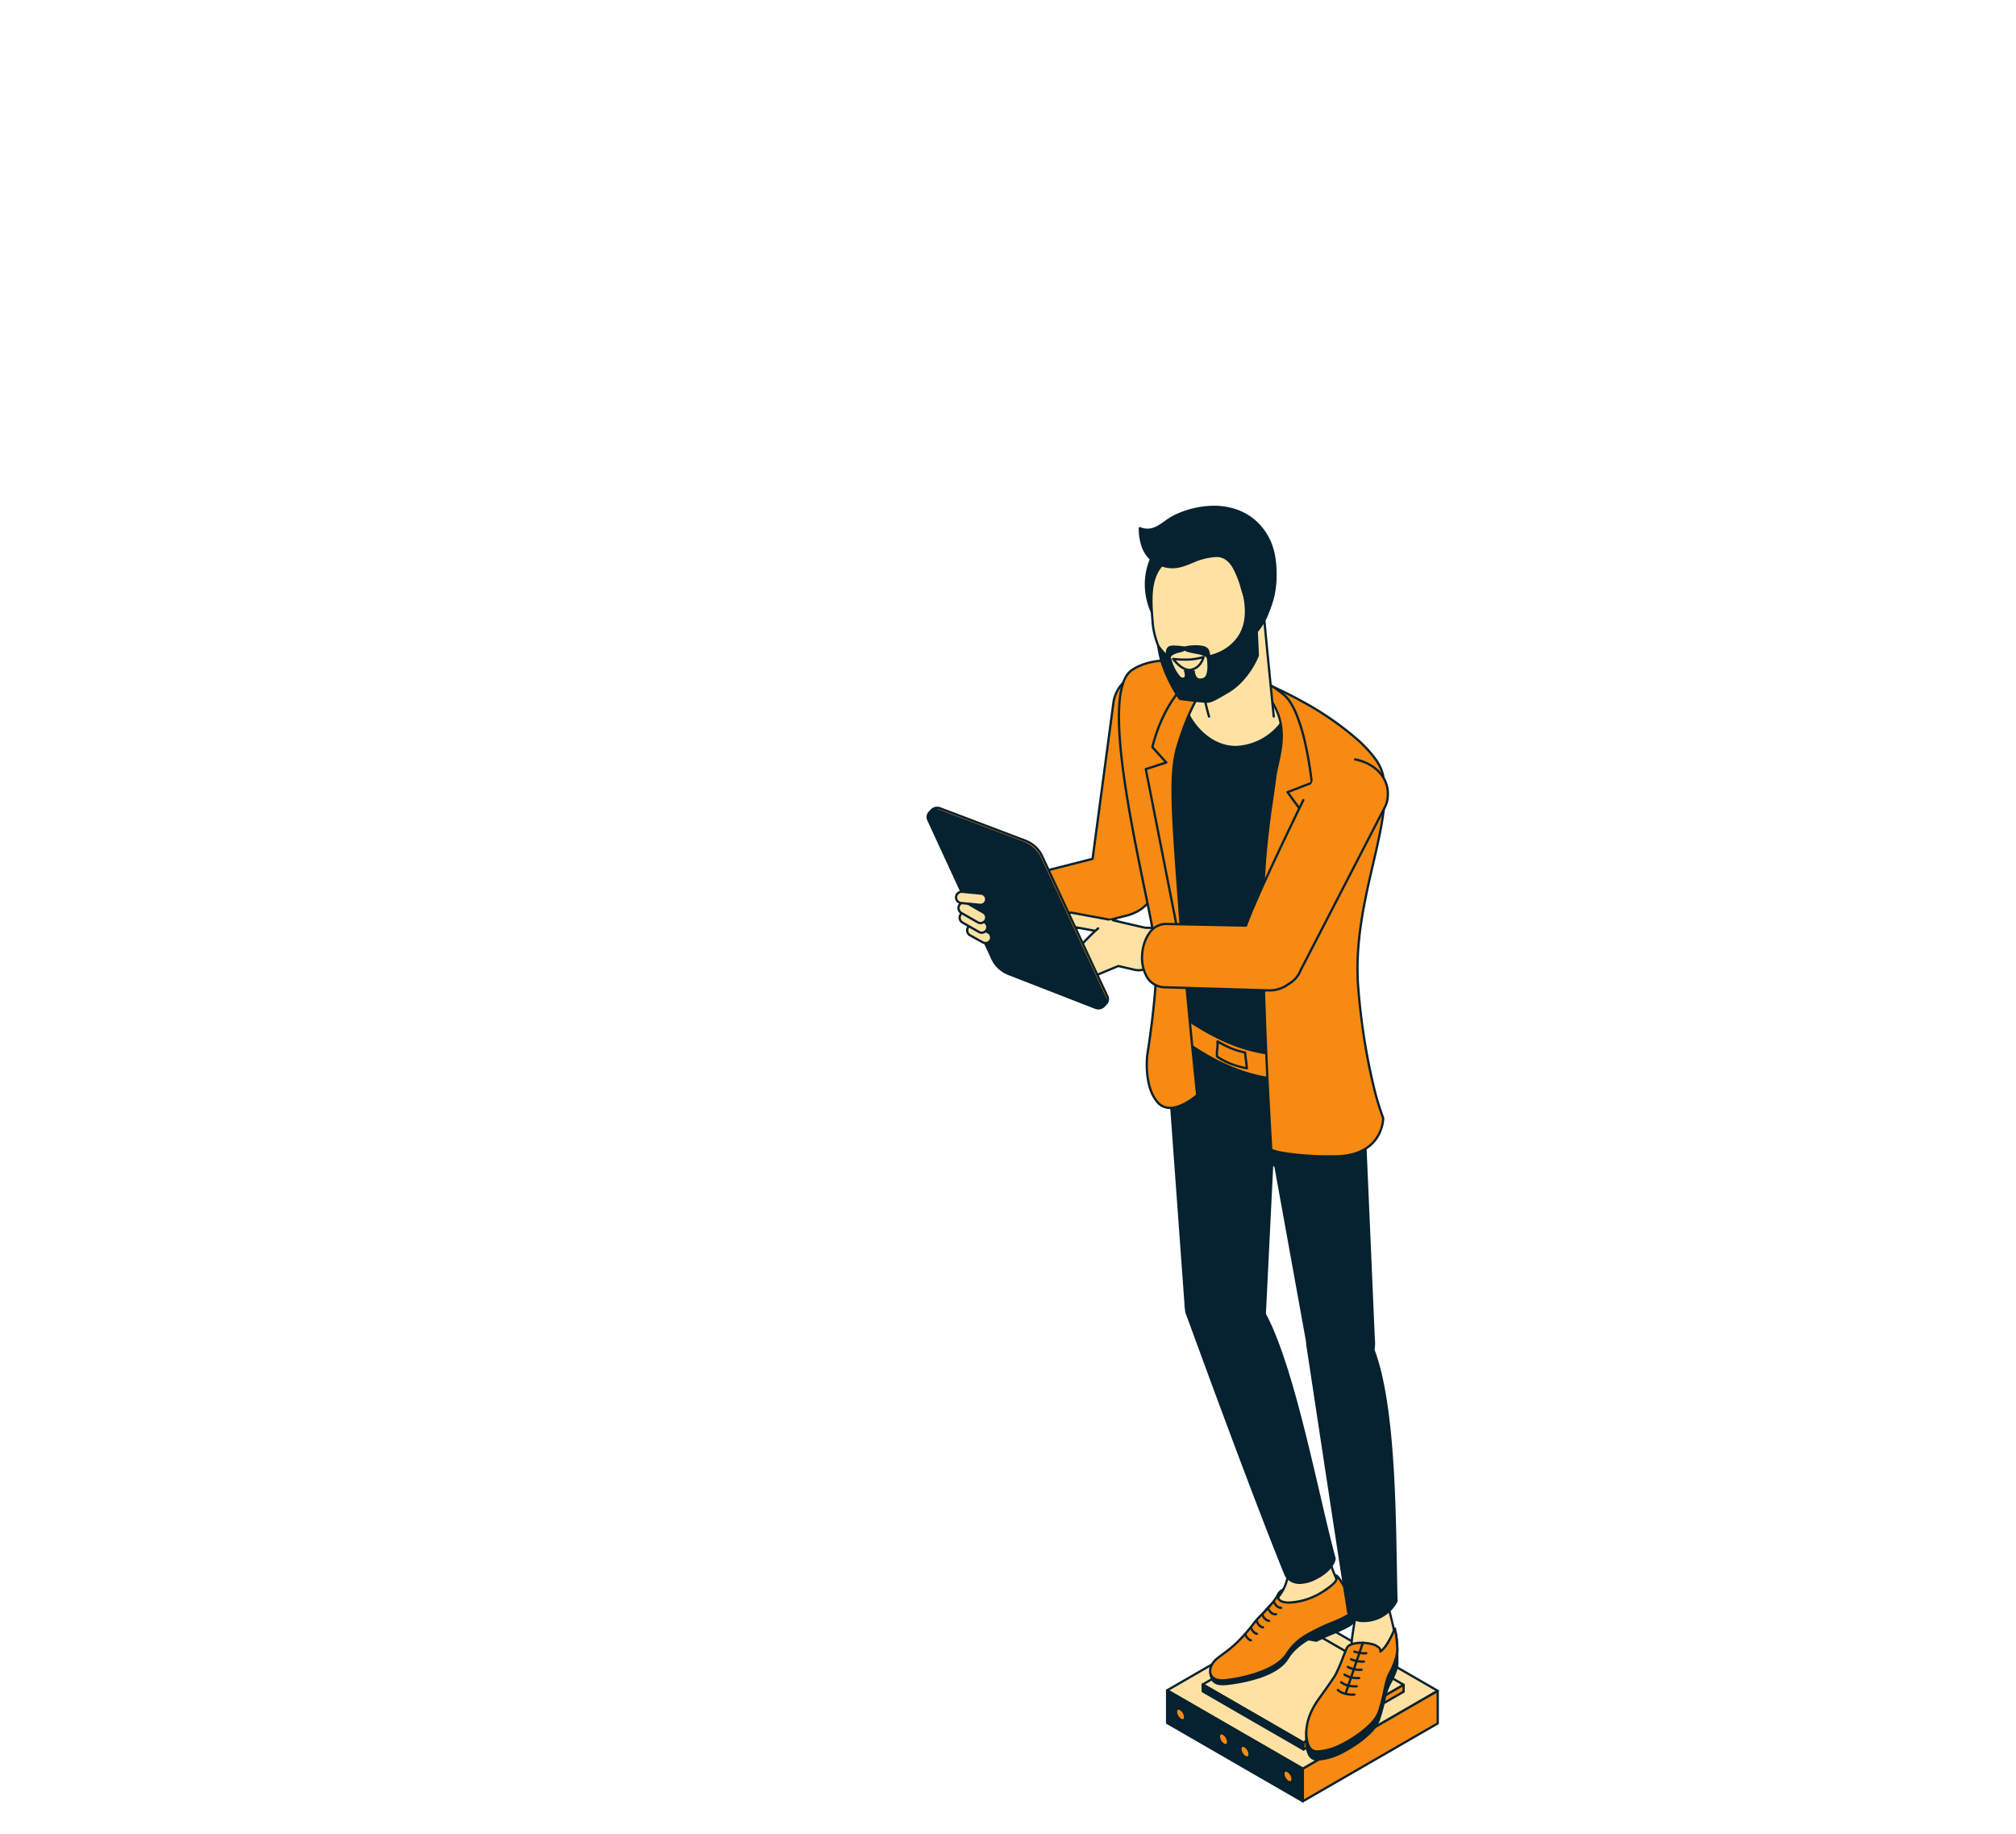 <svg xmlns="http://www.w3.org/2000/svg" xmlns:xlink="http://www.w3.org/1999/xlink" width="829" height="754" viewBox="0 0 829 754"><defs><clipPath id="a"><rect width="210.682" height="533.151" fill="none"/></clipPath><clipPath id="f"><rect width="1.034" height="1.134" fill="none"/></clipPath></defs><g transform="translate(381 207.929)"><g clip-path="url(#a)"><path d="M267.569,1038.31l-55.82-32.228,55.472-32.027,55.82,32.228Z" transform="translate(-112.827 -519.008)" fill="#ffe2a3"/><g clip-path="url(#a)"><path d="M267.036,1038.244a.466.466,0,0,1-.234-.063l-55.82-32.228a.467.467,0,0,1,0-.809l55.472-32.027a.467.467,0,0,1,.467,0l55.82,32.228a.467.467,0,0,1,0,.809l-55.472,32.027A.465.465,0,0,1,267.036,1038.244Zm-54.886-32.7,54.886,31.689,54.538-31.487-54.886-31.688Z" transform="translate(-112.294 -518.475)" fill="#06212f"/></g><path d="M211.749,1055.992V1042.61l55.821,32.228v13.382Z" transform="translate(-112.826 -555.536)" fill="#06212f"/><g clip-path="url(#a)"><path d="M211.216,1041.61a.466.466,0,0,1,.234.063l55.82,32.228a.467.467,0,0,1,.234.4v13.382a.467.467,0,0,1-.7.4l-55.82-32.228a.467.467,0,0,1-.234-.4v-13.382a.467.467,0,0,1,.467-.467Zm55.353,32.965-54.886-31.689v12.3l54.886,31.689Z" transform="translate(-112.294 -555.003)" fill="#06212f"/></g><path d="M386.708,1043.041v13.381l-55.472,32.027v-13.382Z" transform="translate(-176.493 -555.766)" fill="#f68a12"/><g clip-path="url(#a)"><path d="M386.175,1042.041a.467.467,0,0,1,.467.467v13.381a.467.467,0,0,1-.234.4l-55.472,32.027a.467.467,0,0,1-.7-.4v-13.382a.467.467,0,0,1,.234-.4l55.472-32.027A.466.466,0,0,1,386.175,1042.041Zm-.467,13.579v-12.3L331.171,1074.8v12.3Z" transform="translate(-175.96 -555.233)" fill="#06212f"/></g><path d="M284.522,1034.213l-41.442-23.927,41.183-23.777,41.442,23.927Z" transform="translate(-129.521 -525.644)" fill="#ffe2a3"/><path d="M283.99,1034.147a.466.466,0,0,1-.234-.062l-41.442-23.927a.467.467,0,0,1,0-.809L283.5,985.571a.468.468,0,0,1,.467,0l41.442,23.927a.467.467,0,0,1,0,.809l-41.183,23.777A.467.467,0,0,1,283.99,1034.147Zm-40.508-24.393,40.508,23.387,40.249-23.237-40.508-23.387Z" transform="translate(-128.988 -525.111)" fill="#06212f"/><path d="M243.08,1040.226v-2.82l41.442,23.927v2.82Z" transform="translate(-129.521 -552.763)" fill="#06212f"/><path d="M242.548,1036.405a.465.465,0,0,1,.234.063l41.442,23.927a.467.467,0,0,1,.234.4v2.82a.467.467,0,0,1-.7.4L242.314,1040.1a.467.467,0,0,1-.234-.4v-2.82a.467.467,0,0,1,.467-.467Zm40.975,24.663-40.508-23.387v1.741l40.508,23.387Z" transform="translate(-128.988 -552.23)" fill="#06212f"/><path d="M372.973,1037.725v2.821l-41.183,23.777v-2.82Z" transform="translate(-176.788 -552.934)" fill="#f68a12"/><path d="M372.44,1036.725a.467.467,0,0,1,.467.467v2.82a.468.468,0,0,1-.234.4l-41.183,23.777a.467.467,0,0,1-.7-.4v-2.82a.467.467,0,0,1,.234-.4l41.183-23.777A.467.467,0,0,1,372.44,1036.725Zm-.467,3.018V1038l-40.249,23.238v1.742Z" transform="translate(-176.256 -552.401)" fill="#06212f"/><g clip-path="url(#a)"><path d="M223.341,1062.108c0,1.191-.842,1.672-1.88,1.072a4.142,4.142,0,0,1-1.88-3.243c0-1.191.842-1.672,1.88-1.072a4.144,4.144,0,0,1,1.88,3.243" transform="translate(-116.999 -564.06)" fill="#f68a12"/><path d="M221.771,1063.372a2.162,2.162,0,0,1-1.078-.321,4.6,4.6,0,0,1-2.114-3.647c0-1.075.6-1.8,1.5-1.8a2.161,2.161,0,0,1,1.078.321,4.6,4.6,0,0,1,2.114,3.647C223.275,1062.65,222.671,1063.372,221.771,1063.372Zm-1.688-4.831c-.514,0-.569.6-.569.863a3.687,3.687,0,0,0,1.647,2.838,1.272,1.272,0,0,0,.61.2c.514,0,.569-.6.569-.863a3.688,3.688,0,0,0-1.647-2.838A1.272,1.272,0,0,0,220.083,1058.541Z" transform="translate(-116.466 -563.527)" fill="#06212f"/><path d="M261.154,1083.94c0,1.191-.842,1.671-1.88,1.072a4.142,4.142,0,0,1-1.88-3.243c0-1.191.842-1.672,1.88-1.072a4.143,4.143,0,0,1,1.88,3.243" transform="translate(-137.148 -575.693)" fill="#f68a12"/><path d="M259.585,1085.2a2.161,2.161,0,0,1-1.078-.321,4.6,4.6,0,0,1-2.114-3.647c0-1.075.6-1.8,1.5-1.8a2.161,2.161,0,0,1,1.078.321,4.6,4.6,0,0,1,2.113,3.647C261.089,1084.482,260.484,1085.2,259.585,1085.2Zm-1.688-4.831c-.514,0-.569.6-.569.863a3.687,3.687,0,0,0,1.647,2.838,1.27,1.27,0,0,0,.61.2c.513,0,.569-.6.569-.863a3.687,3.687,0,0,0-1.646-2.838A1.271,1.271,0,0,0,257.9,1080.373Z" transform="translate(-136.615 -575.16)" fill="#06212f"/><path d="M280.061,1094.855c0,1.191-.842,1.672-1.88,1.072a4.142,4.142,0,0,1-1.88-3.243c0-1.191.842-1.672,1.88-1.072a4.145,4.145,0,0,1,1.88,3.243" transform="translate(-147.222 -581.508)" fill="#f68a12"/><path d="M278.492,1096.119a2.16,2.16,0,0,1-1.078-.321,4.6,4.6,0,0,1-2.114-3.647c0-1.075.6-1.8,1.5-1.8a2.164,2.164,0,0,1,1.077.321,4.6,4.6,0,0,1,2.114,3.648C280,1095.4,279.391,1096.119,278.492,1096.119Zm-1.688-4.831c-.514,0-.569.6-.569.863a3.687,3.687,0,0,0,1.647,2.838,1.272,1.272,0,0,0,.61.2c.514,0,.569-.6.569-.863a3.69,3.69,0,0,0-1.646-2.839A1.273,1.273,0,0,0,276.8,1091.288Z" transform="translate(-146.689 -580.976)" fill="#06212f"/><path d="M317.875,1116.687c0,1.191-.842,1.672-1.88,1.072a4.143,4.143,0,0,1-1.88-3.243c0-1.191.842-1.672,1.88-1.072a4.143,4.143,0,0,1,1.88,3.243" transform="translate(-167.371 -593.141)" fill="#f68a12"/><path d="M316.306,1117.951a2.16,2.16,0,0,1-1.077-.321,4.6,4.6,0,0,1-2.114-3.648c0-1.075.6-1.8,1.5-1.8a2.164,2.164,0,0,1,1.078.321,4.6,4.6,0,0,1,2.113,3.647C317.81,1117.229,317.205,1117.951,316.306,1117.951Zm-1.688-4.831c-.514,0-.569.6-.569.863a3.688,3.688,0,0,0,1.647,2.839,1.271,1.271,0,0,0,.61.2c.514,0,.569-.6.569-.863a3.687,3.687,0,0,0-1.646-2.838A1.272,1.272,0,0,0,314.618,1113.12Z" transform="translate(-166.838 -592.608)" fill="#06212f"/><path d="M111.5,156.015s-8.59,64.318-8.635,64.617L74.737,227.78a13.028,13.028,0,0,0,6.417,25.254l35.776-9.091c1.63-.414,9.27-2.55,11.383-10.317l21.12-77.828c3.235-19.094-34.7-18.877-37.931.217" transform="translate(-34.589 -75.441)" fill="#f68a12"/><path d="M132.52,140.586h0a24.78,24.78,0,0,1,8.291,1.353,16.911,16.911,0,0,1,3.484,1.706,12.6,12.6,0,0,1,2.772,2.413,10.364,10.364,0,0,1,2.136,4.1,12.319,12.319,0,0,1,.155,5.189q0,.022-.01.044l-21.12,77.828a13.715,13.715,0,0,1-2.527,5,15.093,15.093,0,0,1-3.541,3.184,18.954,18.954,0,0,1-5.651,2.463l-35.776,9.091a13.5,13.5,0,0,1-6.648-26.16l27.825-7.07c.643-4.783,8.51-63.686,8.592-64.3l0-.016a14.89,14.89,0,0,1,2.8-6.508,18.226,18.226,0,0,1,5.232-4.63,25.086,25.086,0,0,1,6.706-2.762A29.188,29.188,0,0,1,132.52,140.586Zm15.923,14.579a10.026,10.026,0,0,0-2.088-8.5c-2.718-3.218-7.89-5.139-13.834-5.14h0c-9.011,0-19.451,4.391-21.089,14.032-.367,2.746-8.59,64.317-8.635,64.616a.467.467,0,0,1-.347.384L74.319,227.7a12.561,12.561,0,1,0,6.187,24.349l35.776-9.091c2.691-.684,9.154-3.026,11.047-9.987Z" transform="translate(-34.056 -74.909)" fill="#06212f"/><path d="M391.97,969.923a8.618,8.618,0,0,1-8.736,8.5c-4.759-.066-9-1.425-8.933-6.184.013-.984,2.771-18,3.087-18.88,1.212-3.363,2.239-4.371,6.014-4.32,3.432.047,3.352,2.083,4.7,5.006.52,1.13,3.888,14.551,3.87,15.879" transform="translate(-199.439 -505.678)" fill="#ffe2a3"/><path d="M382.823,978.357h-.128a13.617,13.617,0,0,1-6.5-1.394A5.565,5.565,0,0,1,373.3,971.7c.008-.627.906-6.3,1.436-9.548.239-1.47,1.445-8.834,1.678-9.483a7.729,7.729,0,0,1,2.132-3.6,6.182,6.182,0,0,1,4.053-1.031l.275,0a4.1,4.1,0,0,1,3.073,1.078,7.4,7.4,0,0,1,1.373,2.573c.2.516.4,1.05.67,1.627.3.653,1.333,4.578,2.166,7.949.413,1.672,1.759,7.2,1.747,8.131a9.085,9.085,0,0,1-9.081,8.96Zm-.222-29.386c-3.354,0-4.186.9-5.306,4.013-.11.313-.708,3.62-1.638,9.333-.8,4.943-1.415,8.982-1.421,9.394a4.633,4.633,0,0,0,2.422,4.44,12.737,12.737,0,0,0,6.05,1.27h.115a8.182,8.182,0,0,0,8.147-8.039,79.574,79.574,0,0,0-1.719-7.894c-.958-3.877-1.883-7.295-2.108-7.782-.278-.6-.5-1.176-.694-1.681a6.7,6.7,0,0,0-1.171-2.258,3.2,3.2,0,0,0-2.416-.794Z" transform="translate(-198.906 -505.145)" fill="#06212f"/><path d="M371.168,997.879a5.412,5.412,0,0,1-3.244,3.908c-1.521,1.045-3.972,2.027-7.846,2.791-1.981.391-2.723,7.482-8.43,11.476a92.27,92.27,0,0,1-12.044,9.3c-6.881,9.328-5.607,16.938-4.23,19.691s3.771,2.484,8.665,1.26,17.739-8.717,20.033-15.293,2.6-11.6,4.435-14.81,3.211-6.5,3.211-8.638a69.156,69.156,0,0,0-.55-9.687" transform="translate(-178.118 -531.702)" fill="#06212f"/><path d="M370.634,996.879h.011a.467.467,0,0,1,.448.381,70.428,70.428,0,0,1,.558,9.773c0,2.734-2.051,6.731-3.273,8.87a26.353,26.353,0,0,0-2.167,6.737,77.45,77.45,0,0,1-2.232,7.994,14.766,14.766,0,0,1-3.516,5.164,38.947,38.947,0,0,1-5.7,4.72,53.516,53.516,0,0,1-6.174,3.691,26.036,26.036,0,0,1-4.97,2.018,23.049,23.049,0,0,1-5.208.9,4.005,4.005,0,0,1-3.988-2.4,10.775,10.775,0,0,1-.931-3.059,16.965,16.965,0,0,1-.1-4.58,22.114,22.114,0,0,1,1.485-5.809,30.485,30.485,0,0,1,3.815-6.729.467.467,0,0,1,.126-.117,92.521,92.521,0,0,0,11.974-9.246.455.455,0,0,1,.053-.043c3.283-2.3,4.885-5.679,6.055-8.148.88-1.858,1.516-3.2,2.553-3.4a21.3,21.3,0,0,0,7.672-2.718.47.47,0,0,1,.093-.049,4.964,4.964,0,0,0,2.961-3.581A.467.467,0,0,1,370.634,996.879Zm-32.224,49.312a22.381,22.381,0,0,0,4.982-.871c2.58-.645,7.037-2.936,10.839-5.57,4.745-3.288,7.894-6.635,8.867-9.423a76.69,76.69,0,0,0,2.205-7.9,26.9,26.9,0,0,1,2.265-6.985,35.124,35.124,0,0,0,2.263-4.657,11.1,11.1,0,0,0,.886-3.75c0-1.276-.026-5.036-.3-7.844a5.961,5.961,0,0,1-.527.781,5.552,5.552,0,0,1-2.275,1.7,22.318,22.318,0,0,1-7.977,2.835c-.231.046-.5.309-.8.781a20.752,20.752,0,0,0-1.085,2.106c-1.211,2.556-2.868,6.055-6.335,8.493a83.122,83.122,0,0,1-8.044,6.556c-2.054,1.485-3.619,2.5-3.971,2.729-6.434,8.766-5.631,16.149-4.137,19.135A3.094,3.094,0,0,0,338.411,1046.191Z" transform="translate(-177.585 -531.169)" fill="#06212f"/><path d="M371.168,992.624a5.413,5.413,0,0,1-3.244,3.909c-1.521,1.045-.073,6.243-3.948,7.007-1.981.391-6.622,3.266-12.329,7.26a92.249,92.249,0,0,1-12.044,9.3c-6.881,9.328-5.607,16.938-4.23,19.691s3.771,2.483,8.665,1.26,17.74-8.717,20.034-15.292,2.6-12.693,4.435-15.9,3.211-7.493,3.211-9.634a43.569,43.569,0,0,0-.55-7.6" transform="translate(-178.118 -528.902)" fill="#06212f"/><path d="M370.634,991.624h.011a.467.467,0,0,1,.448.381,45.1,45.1,0,0,1,.558,7.682,16.042,16.042,0,0,1-.941,4.562,29.862,29.862,0,0,1-2.332,5.3c-.941,1.647-1.483,4.174-2.111,7.1a71.034,71.034,0,0,1-2.289,8.728,14.77,14.77,0,0,1-3.516,5.163,38.943,38.943,0,0,1-5.7,4.72,53.54,53.54,0,0,1-6.174,3.691,26,26,0,0,1-4.97,2.017,23.054,23.054,0,0,1-5.208.9,4,4,0,0,1-3.988-2.4,10.769,10.769,0,0,1-.931-3.059,16.965,16.965,0,0,1-.1-4.58,22.115,22.115,0,0,1,1.485-5.809,30.483,30.483,0,0,1,3.815-6.729.467.467,0,0,1,.126-.117,92.486,92.486,0,0,0,11.974-9.246.477.477,0,0,1,.053-.043c3.017-2.112,5.57-3.794,7.59-5a18.545,18.545,0,0,1,4.916-2.336,2.657,2.657,0,0,0,2-1.5,9.032,9.032,0,0,0,.682-2.638c.191-1.227.356-2.286,1.094-2.793a.454.454,0,0,1,.093-.049,4.966,4.966,0,0,0,2.961-3.582A.467.467,0,0,1,370.634,991.624Zm-32.224,49.312a22.379,22.379,0,0,0,4.982-.871c2.58-.645,7.038-2.935,10.839-5.57,4.745-3.288,7.894-6.635,8.867-9.423a70.273,70.273,0,0,0,2.257-8.616c.644-3,1.2-5.594,2.213-7.367a28.9,28.9,0,0,0,2.256-5.133,15.391,15.391,0,0,0,.894-4.27,51.2,51.2,0,0,0-.285-5.788,5.976,5.976,0,0,1-.546.816,5.551,5.551,0,0,1-2.266,1.7,4.034,4.034,0,0,0-.665,2.141,9.865,9.865,0,0,1-.77,2.915,3.709,3.709,0,0,1-.993,1.256,3.782,3.782,0,0,1-1.659.743c-1.2.236-4.27,1.67-12.123,7.165a83.134,83.134,0,0,1-8.044,6.556c-2.054,1.485-3.619,2.5-3.971,2.728-6.434,8.766-5.631,16.149-4.137,19.135A3.093,3.093,0,0,0,338.41,1040.936Z" transform="translate(-177.585 -528.369)" fill="#06212f"/><path d="M370.727,988.127c-.163.17-2.818,7.211-5.958,9.516.661-3.963-12.387-5.037-13.888-1.371-1.881,4.591-3.7,9.507-4.7,11.093-1.758,2.794-6.576,9.482-6.576,9.482-6.882,9.328-5.607,16.939-4.231,19.691s3.772,2.483,8.666,1.259,17.739-8.717,20.033-15.293,2.6-12.693,4.434-15.9,3.212-7.493,3.212-9.634a50.752,50.752,0,0,0-.992-8.838" transform="translate(-178.119 -526.506)" fill="#f68a12"/><path d="M370.193,987.127a.462.462,0,0,1,.127.018.467.467,0,0,1,.33.351,51.046,51.046,0,0,1,1,8.937,16.038,16.038,0,0,1-.941,4.562,29.846,29.846,0,0,1-2.332,5.3c-.941,1.647-1.483,4.173-2.11,7.1a71.047,71.047,0,0,1-2.289,8.728,14.77,14.77,0,0,1-3.516,5.164,38.936,38.936,0,0,1-5.7,4.72,53.507,53.507,0,0,1-6.174,3.691,26.035,26.035,0,0,1-4.97,2.018,23.063,23.063,0,0,1-5.209.9,4.006,4.006,0,0,1-3.989-2.4,10.778,10.778,0,0,1-.93-3.059,16.968,16.968,0,0,1-.1-4.58,22.118,22.118,0,0,1,1.485-5.81,30.486,30.486,0,0,1,3.814-6.727c.112-.156,4.84-6.724,6.558-9.455a66.121,66.121,0,0,0,3.145-7.246c.493-1.237,1-2.515,1.518-3.775a3.821,3.821,0,0,1,2.535-1.969,13.1,13.1,0,0,1,4.057-.569,17.021,17.021,0,0,1,4.444.573,6.679,6.679,0,0,1,3.2,1.737,2.48,2.48,0,0,1,.476.834c2.237-2.168,4.179-6.6,4.858-8.143.259-.59.292-.665.376-.754A.468.468,0,0,1,370.193,987.127Zm-31.783,50.555a22.379,22.379,0,0,0,4.982-.871c2.58-.645,7.037-2.936,10.838-5.57,4.745-3.289,7.894-6.635,8.867-9.423a70.292,70.292,0,0,0,2.257-8.617c.644-3,1.2-5.593,2.212-7.365a28.89,28.89,0,0,0,2.256-5.133,15.389,15.389,0,0,0,.894-4.27,50.269,50.269,0,0,0-.706-7.3c-.435.973-1.069,2.33-1.851,3.716a14.809,14.809,0,0,1-3.65,4.641.467.467,0,0,1-.737-.453,1.3,1.3,0,0,0-.342-1.1A5.668,5.668,0,0,0,360.7,994.5a16.057,16.057,0,0,0-4.192-.539c-2.992,0-5.24.769-5.727,1.958-.514,1.255-1.023,2.532-1.515,3.766a64.264,64.264,0,0,1-3.222,7.4c-1.746,2.774-6.544,9.439-6.592,9.506l0,0c-6.488,8.8-5.686,16.21-4.189,19.2A3.094,3.094,0,0,0,338.411,1037.682Z" transform="translate(-177.585 -525.973)" fill="#06212f"/><g transform="translate(163.441 446.368)" opacity="0.39" style="mix-blend-mode:multiply;isolation:isolate"><g clip-path="url(#f)"><path d="M350.955,956.477c-.024.071-.071.131-.1.2a.908.908,0,0,0,.1-.2" transform="translate(-350.388 -956.01)" fill="#f68a12"/><path d="M350.422,955.477a.467.467,0,0,1,.442.618v0h0a1.375,1.375,0,0,1-.15.3.467.467,0,0,1-.822-.437,1.276,1.276,0,0,1,.069-.135c.007-.013.017-.031.021-.039A.467.467,0,0,1,350.422,955.477Z" transform="translate(-349.855 -955.477)" fill="#06212f"/></g></g><path d="M333.566,941.659c-.912-1.553-22.5,3.5-24.088,7.366-2.412,5.884,21.721,8.675,24.065,3.445s.022-10.812.022-10.812" transform="translate(-164.81 -501.593)" fill="#f68a12"/><path d="M331.768,940.371h0c.956,0,1.455.155,1.669.519a.474.474,0,0,1,.028.057,16.646,16.646,0,0,1,1,7.136,12.6,12.6,0,0,1-1.031,4.046c-.469,1.046-1.646,1.839-3.5,2.36a22.735,22.735,0,0,1-5.941.677,37.349,37.349,0,0,1-9.146-1.143c-2.157-.571-4.961-1.6-6.068-3.248a2.525,2.525,0,0,1-.269-2.459c.374-.913,1.586-1.849,3.7-2.864a49.082,49.082,0,0,1,6.72-2.5C323.883,941.457,329.278,940.371,331.768,940.371Zm.872,1.027a2.629,2.629,0,0,0-.871-.093h0c-2.37,0-7.769,1.092-12.559,2.542a48.1,48.1,0,0,0-6.586,2.447c-2.457,1.177-3.086,1.993-3.243,2.375a1.588,1.588,0,0,0,.18,1.584c.737,1.1,2.7,2.116,5.531,2.865A36.375,36.375,0,0,0,324,954.232a21.809,21.809,0,0,0,5.688-.642c1.552-.436,2.554-1.073,2.9-1.843a13.129,13.129,0,0,0,.854-7.112A15.562,15.562,0,0,0,332.639,941.4Z" transform="translate(-164.278 -501.06)" fill="#06212f"/><path d="M282.535,916.561c-.425,3.327,1.17,5.665.617,7.74-2.414,9.053-6.1,8.349-11.481,16.687-7.591,11.762-11.2,15.56-15,18.818s-6.466,7.923,1.26,7.109,20.094-3.626,24.623-11.069c7.287-11.972,26.112-13.841,25.17-19.016s-2.582-7.891-5.628-15.288c-.746-1.812-2.634-8.738-3.573-10.082-6.731-9.642-15.092-1.913-15.988,5.1" transform="translate(-134.788 -483.246)" fill="#ffe2a3"/><path d="M290.988,905.939h0a7.117,7.117,0,0,1,3.753,1.114,12.627,12.627,0,0,1,3.631,3.608c.634.909,1.6,3.967,2.453,6.665.464,1.47.9,2.858,1.17,3.506.794,1.929,1.493,3.539,2.109,4.959,1.771,4.083,2.84,6.547,3.546,10.423a2.616,2.616,0,0,1-.453,1.975,6.4,6.4,0,0,1-1.726,1.62,44.182,44.182,0,0,1-5.885,3.073c-5.887,2.753-13.212,6.179-17.166,12.674-2.07,3.4-5.889,6.166-11.348,8.215a50.127,50.127,0,0,1-7.107,2.042,63.1,63.1,0,0,1-6.518,1.034,16.161,16.161,0,0,1-1.675.1c-2.05,0-3.289-.538-3.683-1.6-.312-.841-.045-1.914.791-3.191a16.311,16.311,0,0,1,2.953-3.233c4.119-3.536,7.716-7.567,14.912-18.717a38.677,38.677,0,0,1,5.725-6.937,17.858,17.858,0,0,0,5.7-9.617,6.691,6.691,0,0,0-.237-3.052,12.89,12.89,0,0,1-.392-4.626,13.086,13.086,0,0,1,3.138-6.807A8.581,8.581,0,0,1,290.988,905.939ZM255.772,966.01a15.2,15.2,0,0,0,1.577-.091,57.007,57.007,0,0,0,13.4-3.022c5.259-1.973,8.919-4.606,10.878-7.826a25.816,25.816,0,0,1,8.164-8.04,73.319,73.319,0,0,1,9.4-4.995c4.413-2.064,7.9-3.694,7.541-5.655-.687-3.771-1.74-6.2-3.484-10.219-.618-1.424-1.318-3.038-2.115-4.975-.282-.685-.706-2.027-1.2-3.581a41.6,41.6,0,0,0-2.328-6.412c-1.974-2.827-4.262-4.322-6.618-4.322h0a7.669,7.669,0,0,0-5.611,2.908,10.983,10.983,0,0,0-2.534,10.614,7.429,7.429,0,0,1,.227,3.494,18.826,18.826,0,0,1-5.938,10.035,37.876,37.876,0,0,0-5.6,6.785,137.542,137.542,0,0,1-8.955,12.641,47.446,47.446,0,0,1-6.133,6.278,15.37,15.37,0,0,0-2.78,3.036,2.97,2.97,0,0,0-.7,2.355C253.269,965.838,254.659,966.01,255.772,966.01Z" transform="translate(-134.254 -482.714)" fill="#06212f"/><path d="M251,989.157c-1.786,1.535-.89,3.512-.351,4.72.565,1.267,2.063,2.34,5.869,1.94,7.442-.786,20.787-3.415,25.15-10.585,7.02-11.536,27.8-13.523,26.894-18.508a22.829,22.829,0,0,0-2.651-6.877c-1.065-2.036-51.254,26.171-54.911,29.311" transform="translate(-133.177 -511.381)" fill="#06212f"/><path d="M254.47,995.836c-2.491,0-4.1-.774-4.78-2.3l-.008-.019a7.356,7.356,0,0,1-.729-2.386,3.273,3.273,0,0,1,1.21-2.86c1.754-1.505,13.928-8.638,27.137-15.9,6.922-3.805,13.067-7.059,17.769-9.41,2.636-1.318,4.8-2.341,6.428-3.042,2.455-1.055,3.228-1.178,3.6-1.178a.716.716,0,0,1,.7.356,23.158,23.158,0,0,1,2.7,7.009c.293,1.613-1.233,2.76-2.406,3.482a50.787,50.787,0,0,1-6.311,2.966c-6.414,2.707-14.4,6.077-18.237,12.387-1.981,3.255-5.906,5.908-11.668,7.886a66.2,66.2,0,0,1-13.832,2.921A15,15,0,0,1,254.47,995.836Zm50.571-36.159a12.483,12.483,0,0,0-3.175,1.1c-1.613.694-3.76,1.709-6.379,3.019-4.692,2.346-10.825,5.593-17.737,9.393-12.94,7.113-25.295,14.344-26.979,15.789-1.4,1.2-.909,2.651-.237,4.156l.008.019c.518,1.16,1.839,1.748,3.927,1.748a14.066,14.066,0,0,0,1.466-.083,65.247,65.247,0,0,0,13.627-2.875c5.55-1.905,9.309-4.424,11.173-7.488a24.019,24.019,0,0,1,8.482-7.858,79.692,79.692,0,0,1,10.19-4.9,50.317,50.317,0,0,0,6.185-2.9c1.963-1.208,2.068-2.016,1.977-2.518A22,22,0,0,0,305.041,959.677Z" transform="translate(-132.644 -510.848)" fill="#06212f"/><path d="M324.657,980.564c7.886-4.015,16.172-5.977,15.593-9.165a22.836,22.836,0,0,0-2.651-6.877c-.373-.714-20.79,8.8-29.118,13.139Z" transform="translate(-164.369 -513.908)" fill="#06212f"/><path d="M324.124,980.5a.475.475,0,0,1-.082-.007l-16.176-2.9a.467.467,0,0,1-.133-.874c3.96-2.063,10.749-5.345,16.894-8.167,3.185-1.463,5.959-2.692,8.022-3.556,3.192-1.336,3.976-1.507,4.3-1.507a.556.556,0,0,1,.53.289,23.166,23.166,0,0,1,2.7,7.01c.293,1.613-1.233,2.76-2.407,3.482a50.787,50.787,0,0,1-6.311,2.966c-2.2.93-4.7,1.984-7.123,3.217A.468.468,0,0,1,324.124,980.5Zm-14.736-3.586,14.665,2.632c2.408-1.218,4.868-2.256,7.043-3.174a50.338,50.338,0,0,0,6.185-2.9c1.963-1.208,2.068-2.016,1.977-2.518a21.78,21.78,0,0,0-2.481-6.505,28.539,28.539,0,0,0-3.768,1.408c-2.054.859-4.818,2.084-7.993,3.543C319.478,971.939,313.418,974.856,309.388,976.912Z" transform="translate(-163.836 -513.375)" fill="#06212f"/><path d="M251.607,986.981a4.04,4.04,0,0,0-1.1,4.8c.565,1.267,2.092,2.411,5.9,2.01,7.442-.785,20.788-3.415,25.151-10.585,7.02-11.536,27.8-13.524,26.894-18.509a22.831,22.831,0,0,0-2.651-6.877c-1.065-2.036-50.539,26.024-54.2,29.164" transform="translate(-133.288 -510.299)" fill="#06212f"/><path d="M254.423,993.8a6.872,6.872,0,0,1-3.3-.694,3.524,3.524,0,0,1-1.573-1.674,4.507,4.507,0,0,1,1.218-5.342c1.762-1.513,13.78-8.612,26.79-15.825,6.831-3.787,12.891-7.024,17.525-9.36,2.6-1.311,4.734-2.329,6.343-3.025,2.425-1.05,3.192-1.172,3.557-1.172a.715.715,0,0,1,.7.356,23.164,23.164,0,0,1,2.7,7.01c.293,1.613-1.233,2.759-2.406,3.481a50.8,50.8,0,0,1-6.311,2.966c-6.414,2.707-14.4,6.077-18.238,12.388-1.981,3.255-5.906,5.908-11.668,7.885a66.217,66.217,0,0,1-13.833,2.921A14.451,14.451,0,0,1,254.423,993.8Zm50.511-36.156a12.264,12.264,0,0,0-3.133,1.093c-1.592.69-3.71,1.7-6.294,3-4.624,2.331-10.672,5.561-17.493,9.343-12.744,7.066-24.942,14.264-26.635,15.717a3.588,3.588,0,0,0-.973,4.252c.537,1.2,1.889,1.815,4.017,1.815a13.517,13.517,0,0,0,1.406-.079,65.236,65.236,0,0,0,13.627-2.875c5.55-1.905,9.309-4.424,11.173-7.487a24.021,24.021,0,0,1,8.482-7.859,79.7,79.7,0,0,1,10.19-4.9,50.333,50.333,0,0,0,6.184-2.9c1.962-1.208,2.068-2.016,1.976-2.518A22.01,22.01,0,0,0,304.934,957.647Z" transform="translate(-132.755 -509.767)" fill="#06212f"/><path d="M301.778,941.988c-.119,2.042-.505,2.834-5.568,6.268-7.675,5.209-20.287,6.64-18.52,1.1-2.3,4.568-7.929,9.265-9.367,11.159-8.273,10.886-12.372,12.456-16.043,15.58-4.024,3.425-3.872,9.509,3.57,8.724s21.119-3.885,25.483-11.055c7.02-11.535,27.8-13.523,26.893-18.509-.663-3.64-4.228-11.3-6.449-13.266" transform="translate(-133.022 -501.922)" fill="#f68a12"/><path d="M301.243,940.988a.467.467,0,0,1,.309.117c2.331,2.06,5.923,9.824,6.6,13.532.294,1.613-1.233,2.76-2.406,3.482a50.819,50.819,0,0,1-6.312,2.967c-6.414,2.707-14.4,6.077-18.236,12.387a15.574,15.574,0,0,1-4.92,4.79,33.679,33.679,0,0,1-6.907,3.328,62.92,62.92,0,0,1-14.006,3.158,12.48,12.48,0,0,1-1.3.072,6.829,6.829,0,0,1-3.4-.766,3.878,3.878,0,0,1-1.761-2.037,4.974,4.974,0,0,1,.139-3.5,8.253,8.253,0,0,1,2.4-3.312c.858-.73,1.741-1.378,2.675-2.064,3.106-2.28,6.971-5.117,13.3-13.443a31.566,31.566,0,0,1,2.333-2.5c2.291-2.316,5.428-5.488,6.989-8.587a.467.467,0,0,1,.862.352,1.9,1.9,0,0,0,.14,1.764c.549.751,1.91,1.164,3.835,1.164a27.427,27.427,0,0,0,13.837-4.555c5-3.394,5.257-4.074,5.364-5.908a.467.467,0,0,1,.466-.44Zm-47.18,42.9a11.523,11.523,0,0,0,1.2-.067,61.95,61.95,0,0,0,13.786-3.108c5.653-2.043,9.47-4.642,11.346-7.725a24.021,24.021,0,0,1,8.482-7.858,79.718,79.718,0,0,1,10.19-4.9,50.312,50.312,0,0,0,6.185-2.9c1.963-1.208,2.068-2.016,1.977-2.519a32.742,32.742,0,0,0-2.6-7.144,27.81,27.81,0,0,0-3.036-5.147,3.945,3.945,0,0,1-.924,1.855,24.384,24.384,0,0,1-4.733,3.741,28.634,28.634,0,0,1-7.275,3.466,24.3,24.3,0,0,1-7.087,1.25c-2.263,0-3.849-.535-4.589-1.547a2.384,2.384,0,0,1-.338-.649,48.818,48.818,0,0,1-6.235,7.226,31.944,31.944,0,0,0-2.253,2.408c-6.409,8.434-10.335,11.316-13.489,13.631-.921.676-1.79,1.314-2.622,2.023-1.971,1.678-2.9,4.054-2.27,5.779C250.3,983.109,251.82,983.887,254.063,983.887Z" transform="translate(-132.487 -501.389)" fill="#06212f"/><path d="M345.122,618.689,341.4,532.894c-2.429-20.576-42.467-21.1-38.544,4.361l15.286,84.469c1.747,17.782,28.25,15.029,26.979-3.035" transform="translate(-161.228 -275.891)" fill="#06212f"/><path d="M330.619,633.67h0a14.591,14.591,0,0,1-4.669-.752,12.871,12.871,0,0,1-4.144-2.3,12.393,12.393,0,0,1-3.105-3.891,15.212,15.212,0,0,1-1.552-5.475l-15.283-84.45,0-.012a19.628,19.628,0,0,1,.265-7.908,14.63,14.63,0,0,1,3.069-5.924,15.612,15.612,0,0,1,3.077-2.735,18.446,18.446,0,0,1,3.7-1.927,23.669,23.669,0,0,1,8.477-1.517,26.039,26.039,0,0,1,7.145.993,22.538,22.538,0,0,1,6.436,2.946,17.35,17.35,0,0,1,4.877,4.864,15.469,15.469,0,0,1,2.424,6.721c0,.011,0,.023,0,.035l3.721,85.788a13.761,13.761,0,0,1-8.569,14.385A15.575,15.575,0,0,1,330.619,633.67Zm-27.833-97.025,15.285,84.463c0,.013,0,.025.005.038.84,8.554,7.282,11.59,12.542,11.591h0a13.877,13.877,0,0,0,10.165-4.27,13.273,13.273,0,0,0,3.34-10.278s0-.008,0-.013L340.4,532.4c-1.149-9.639-10.9-14.683-19.952-14.683-6.053,0-11.354,2.133-14.544,5.853C303.059,526.888,301.98,531.41,302.785,536.645Z" transform="translate(-160.696 -275.358)" fill="#06212f"/><path d="M253.432,589.139l4.44-89.783c-.644-20.709-44.928-25.642-43.216.059l6.208,85.4c.205,17.867,32.275,22.431,32.569,4.325" transform="translate(-114.35 -256.79)" fill="#06212f"/><path d="M239.518,600.6h0a23.012,23.012,0,0,1-6.892-1.091,21.506,21.506,0,0,1-6.285-3.172,16.512,16.512,0,0,1-4.625-5.126,14.247,14.247,0,0,1-1.85-6.915l-6.207-85.384v0a18.166,18.166,0,0,1,.8-7,14.2,14.2,0,0,1,3.11-5.232,17.089,17.089,0,0,1,6.916-4.362,26.018,26.018,0,0,1,8.657-1.389,30.876,30.876,0,0,1,16.518,4.7,19.413,19.413,0,0,1,5.756,5.615,14.546,14.546,0,0,1,2.39,7.557c0,.013,0,.025,0,.038l-4.44,89.775a12.51,12.51,0,0,1-1.209,5.347,10.612,10.612,0,0,1-3.089,3.755,13.266,13.266,0,0,1-4.4,2.178A18.379,18.379,0,0,1,239.518,600.6ZM214.589,498.849l6.208,85.4c0,.009,0,.019,0,.029.109,9.508,9.8,15.394,18.718,15.394,6.157,0,12.784-2.908,12.916-11.072,0-.005,0-.01,0-.016l4.439-89.764c-.2-6.2-4.31-10.168-7.723-12.4a29.919,29.919,0,0,0-16.006-4.55c-6.311,0-11.6,1.937-14.89,5.455-2.745,2.934-3.977,6.812-3.664,11.527Z" transform="translate(-113.817 -256.257)" fill="#06212f"/><path d="M286.577,447.793c7.687,24.739,9.489,25.683,9.213,33.146-.965,26.038-15.9,24.407-25.362,24.407-10.123,0-55.641-15.65-55.641-34.965a112,112,0,0,1,6.557-36.176s18.431,18.616,40.6,20.558c23.4,2.049,24.629-6.971,24.629-6.971" transform="translate(-114.446 -231.359)" fill="#06212f"/><path d="M220.812,433.206a.467.467,0,0,1,.332.138h0c.011.012,1.171,1.179,3.213,2.926a91.083,91.083,0,0,0,8.718,6.576c6.684,4.433,17.032,9.925,28.38,10.919,2.282.2,4.452.3,6.451.3,8.641,0,13-1.89,15.129-3.475a7.446,7.446,0,0,0,2.134-2.341,3.63,3.63,0,0,0,.412-1.055.463.463,0,0,1,.421-.4.469.469,0,0,1,.488.33c2.637,8.488,4.573,14.148,5.987,18.281,2.7,7.908,3.431,10.034,3.247,15.021a52.636,52.636,0,0,1-.82,7.763,31.14,31.14,0,0,1-1.713,5.976,20.043,20.043,0,0,1-2.46,4.422,15.548,15.548,0,0,1-3.048,3.086,16.965,16.965,0,0,1-7.127,3.06,37.882,37.882,0,0,1-7.326.572c-.6,0-1.185-.005-1.754-.01-.55-.005-1.07-.01-1.582-.01a28.442,28.442,0,0,1-5.393-.72c-2.27-.477-4.936-1.186-7.71-2.048a128.248,128.248,0,0,1-18.722-7.521,92.028,92.028,0,0,1-9.135-5.2A55.516,55.516,0,0,1,221.2,483.8c-4.921-4.652-7.417-9.346-7.417-13.951a98.408,98.408,0,0,1,1.029-13.867c.546-3.817,1.307-7.712,2.263-11.576a99.147,99.147,0,0,1,3.3-10.9.467.467,0,0,1,.435-.3ZM267.907,455c-2.026,0-4.224-.1-6.533-.3a53.531,53.531,0,0,1-15.837-4.066,77.7,77.7,0,0,1-13-7.018,92.033,92.033,0,0,1-8.806-6.646c-1.279-1.095-2.2-1.952-2.734-2.458a105.292,105.292,0,0,0-3.018,10.137,108.017,108.017,0,0,0-3.261,25.2c0,4.338,2.4,8.8,7.124,13.272a69.8,69.8,0,0,0,16.642,11.036,127.284,127.284,0,0,0,18.582,7.464c5.491,1.707,10.286,2.726,12.826,2.726.516,0,1.038,0,1.59.01s1.152.01,1.745.01c4.855,0,9.9-.417,13.888-3.442,4.784-3.627,7.294-10.345,7.671-20.536.178-4.814-.537-6.905-3.2-14.684-1.343-3.926-3.156-9.23-5.595-17.023a8.25,8.25,0,0,1-2.309,2.587,16.261,16.261,0,0,1-5.591,2.579A39.391,39.391,0,0,1,267.907,455Z" transform="translate(-113.913 -230.826)" fill="#06212f"/><path d="M375.569,887.7a9.281,9.281,0,0,0-9.511,10.614s2.019,18.378,3.66,24.961c1.227,4.917,16.312,6.143,15.936-1.089-.217-4.175-1.582-14.028-1.14-24.864a9.271,9.271,0,0,0-8.946-9.623Z" transform="translate(-194.995 -472.99)" fill="#f68a12"/><path d="M374.7,886.689h0c.116,0,.234,0,.349.006h0a9.72,9.72,0,0,1,9.4,10.109,156.444,156.444,0,0,0,.8,20.66c.15,1.665.28,3.1.335,4.161a4.432,4.432,0,0,1-1.214,3.412,6.564,6.564,0,0,1-2.878,1.67,12.661,12.661,0,0,1-3.676.51,14.908,14.908,0,0,1-5.734-1.117,7.7,7.7,0,0,1-2.156-1.348,3.878,3.878,0,0,1-1.2-1.9c-1.617-6.484-3.618-24.539-3.67-25.015a9.736,9.736,0,0,1,9.637-11.146Zm.324.94h0c-.106,0-.214-.006-.32-.006h0a8.813,8.813,0,0,0-8.711,10.085l0,.016c.02.183,2.034,18.422,3.649,24.9.251,1.006,1.253,1.935,2.82,2.618a13.941,13.941,0,0,0,5.361,1.04c2.6,0,4.738-.688,5.877-1.888a3.531,3.531,0,0,0,.958-2.72c-.054-1.039-.183-2.469-.332-4.125a157.259,157.259,0,0,1-.808-20.782,8.8,8.8,0,0,0-8.492-9.137Z" transform="translate(-194.461 -472.457)" fill="#06212f"/><path d="M371.821,831.782c-.852-26.65.3-85.571-11.674-108.211-8.211-15.521-26.068-4.352-24.957,2.8,0,0,11.248,74.384,16.727,109.69,0,0,.717,4.389,7.642,3.806a15.188,15.188,0,0,0,12.263-8.09" transform="translate(-178.573 -381.374)" fill="#06212f"/><path d="M357.8,839.859h0a9.469,9.469,0,0,1-3.624-.639,5.837,5.837,0,0,1-2.1-1.443,4.632,4.632,0,0,1-1.155-2.169v0c-5.416-34.9-16.615-108.948-16.727-109.692-.275-1.769.485-3.807,2.139-5.738a15.986,15.986,0,0,1,5.054-3.829,15.28,15.28,0,0,1,6.629-1.6,12.106,12.106,0,0,1,6.491,1.833,15.878,15.878,0,0,1,5.519,6.237c10.152,19.192,10.914,64.08,11.418,93.784.091,5.379.177,10.459.311,14.63a.467.467,0,0,1-.042.209,14.624,14.624,0,0,1-2.886,3.9,15.58,15.58,0,0,1-3.915,2.83,15.807,15.807,0,0,1-5.848,1.629C358.631,839.841,358.207,839.859,357.8,839.859Zm-5.958-4.4a3.8,3.8,0,0,0,.959,1.73,6.658,6.658,0,0,0,5,1.738h0c.378,0,.776-.017,1.183-.052a14.747,14.747,0,0,0,11.831-7.725c-.132-4.156-.217-9.2-.307-14.529-.252-14.879-.566-33.4-2.081-50.688-1.781-20.345-4.8-34.3-9.229-42.675-3.311-6.259-7.91-7.573-11.184-7.573a15.067,15.067,0,0,0-10.973,5.1c-1.474,1.72-2.158,3.492-1.925,4.988C335.231,726.517,346.428,800.553,351.844,835.457Z" transform="translate(-178.04 -380.841)" fill="#06212f"/><path d="M303.142,846.483a9.28,9.28,0,0,0-6.777,12.536s6.6,22.8,9.19,29.068c1.929,4.672,18.657,1.163,16.907-6.338-.95-4.071-6.284-17.351-8.379-27.992a9.27,9.27,0,0,0-10.941-7.275" transform="translate(-157.558 -450.934)" fill="#f68a12"/><path d="M304.464,845.3h0a9.786,9.786,0,0,1,6.138,2.18,9.658,9.658,0,0,1,3.409,5.659c1.359,6.9,4.1,14.953,6.1,20.829,1.085,3.188,1.942,5.706,2.278,7.147a5.011,5.011,0,0,1-.018,2.428,5.676,5.676,0,0,1-1.074,2.09,11.5,11.5,0,0,1-5,3.334,18,18,0,0,1-6.2,1.171,9.552,9.552,0,0,1-3.4-.544,3.493,3.493,0,0,1-2.1-1.856c-2.534-6.138-8.962-28.271-9.2-29.094a9.748,9.748,0,0,1,7.127-13.146A9.827,9.827,0,0,1,304.464,845.3Zm5.634,43.9c3.476,0,8.324-1.455,10.463-4.151a4.225,4.225,0,0,0,.915-3.725c-.326-1.4-1.176-3.894-2.253-7.058-2.008-5.9-4.758-13.984-6.13-20.95a8.808,8.808,0,0,0-8.63-7.084h0a8.891,8.891,0,0,0-1.76.177,8.813,8.813,0,0,0-6.436,11.905c.006.014.011.029.015.043.066.228,6.624,22.844,9.173,29.019a2.608,2.608,0,0,0,1.58,1.342A8.626,8.626,0,0,0,310.1,889.2Z" transform="translate(-157.028 -450.401)" fill="#06212f"/><path d="M289.64,801.676c-7.036-25.718-16.555-78.075-28.72-100.614-8.339-15.453-33.39-8.006-32.22-.858,0,0,27.238,74.955,40.79,108.014,0,0,2.689,6.568,12.769,1.351,6.889-3.566,7.381-7.892,7.381-7.892" transform="translate(-121.837 -368.712)" fill="#06212f"/><path d="M274.814,811.516h0a7.736,7.736,0,0,1-2.984-.562,6.507,6.507,0,0,1-1.942-1.246,5.8,5.8,0,0,1-1.363-1.847c-7-17.083-17.723-45.548-25.482-66.418-8.407-22.611-15.246-41.426-15.314-41.613a.471.471,0,0,1-.022-.084,4.362,4.362,0,0,1,1.194-3.526,14.337,14.337,0,0,1,5.992-3.727,26.186,26.186,0,0,1,8.8-1.508,24.034,24.034,0,0,1,4.888.49,19.92,19.92,0,0,1,4.707,1.594,16.773,16.773,0,0,1,7.514,7.238c3.916,7.257,7.894,18.187,12.161,33.415,3.705,13.226,7.11,27.833,10.114,40.721,2.324,9.973,4.52,19.393,6.485,26.577a.468.468,0,0,1,.014.176A7.238,7.238,0,0,1,288.393,804a13.089,13.089,0,0,1-2.3,2.641,20.075,20.075,0,0,1-4.156,2.8A15.924,15.924,0,0,1,274.814,811.516ZM228.622,699.554c.37,1.017,7.085,19.479,15.3,41.564,7.757,20.864,18.473,49.318,25.471,66.389a4.987,4.987,0,0,0,1.166,1.547,6.087,6.087,0,0,0,4.258,1.528h0a15.025,15.025,0,0,0,6.7-1.962,15.523,15.523,0,0,0,6.058-5.062,6.983,6.983,0,0,0,1.061-2.39c-1.963-7.189-4.151-16.576-6.467-26.513-5.994-25.717-13.454-57.724-22.187-73.9-4.147-7.684-11.984-8.831-16.286-8.831a25.242,25.242,0,0,0-8.48,1.452,13.422,13.422,0,0,0-5.6,3.453A3.447,3.447,0,0,0,228.622,699.554Z" transform="translate(-121.305 -368.179)" fill="#06212f"/><path d="M203.622,142.009l25.656.754,16.884,9.44,24.48,20.99-9.937,140.8L203.79,284.613l-8.015-85.433Z" transform="translate(-104.315 -75.667)" fill="#06212f"/><path d="M203.089,141.009h.014l25.656.754a.467.467,0,0,1,.214.059l16.884,9.44a.467.467,0,0,1,.076.053l24.48,20.99a.467.467,0,0,1,.162.388l-9.937,140.8a.467.467,0,0,1-.68.382l-56.915-29.375a.467.467,0,0,1-.251-.371l-8.015-85.433a.467.467,0,0,1,0-.107l7.847-57.171A.467.467,0,0,1,203.089,141.009Zm25.528,1.685-25.122-.738-7.783,56.7,7.986,85.125,56.058,28.932,9.871-139.853-24.266-20.806Z" transform="translate(-103.782 -75.134)" fill="#06212f"/><path d="M265.754,238.222a6.86,6.86,0,0,1,2.674.6.467.467,0,0,1,.283.407,6.724,6.724,0,0,1-.35,2.646,33.429,33.429,0,0,1,6.631,5.655c.092-.077.179-.145.266-.2a4.091,4.091,0,0,1,2.37-.7h0a6.86,6.86,0,0,1,2.674.6.467.467,0,0,1,.283.407,5.494,5.494,0,0,1-1.3,4.2,14.286,14.286,0,0,1,2.143,5.7.467.467,0,0,1-.676.472,14.779,14.779,0,0,1-5.158-4.689c-.126-.179-.256-.375-.4-.6q-.066-.1-.128-.207a10.469,10.469,0,0,1-2.314.251,16.164,16.164,0,0,1-6.8-1.694,33.562,33.562,0,0,1-12.225-10.56.467.467,0,0,1,.139-.679,9.324,9.324,0,0,1,4.811-1.235,14.367,14.367,0,0,1,4.253.694c.03-.029.06-.058.092-.086a3.717,3.717,0,0,1,.361-.287A4.091,4.091,0,0,1,265.754,238.222Zm2.033,1.35a5.711,5.711,0,0,0-2.033-.416,3.175,3.175,0,0,0-1.839.531,2.8,2.8,0,0,0-.271.216,2.843,2.843,0,0,0-.226.234.467.467,0,0,1-.495.133,13.64,13.64,0,0,0-4.245-.739,8.59,8.59,0,0,0-3.877.855,32.345,32.345,0,0,0,11.548,9.838,15.247,15.247,0,0,0,6.408,1.606,9.37,9.37,0,0,0,2.418-.3.467.467,0,0,1,.523.213l.04.068c.084.142.163.276.249.41.136.212.26.4.378.566a14.52,14.52,0,0,0,3.978,3.912,14.267,14.267,0,0,0-2.048-4.683.467.467,0,0,1,.094-.619,4.206,4.206,0,0,0,1.274-3.414,5.712,5.712,0,0,0-2.034-.416h0a3.175,3.175,0,0,0-1.839.531,2.878,2.878,0,0,0-.272.217c-.054.048-.11.11-.17.175l-.031.034a.467.467,0,0,1-.692-.005,32.52,32.52,0,0,0-7.09-6.056.467.467,0,0,1-.179-.594A5.38,5.38,0,0,0,267.788,239.572Z" transform="translate(-135.146 -126.932)" fill="#06212f"/><path d="M221.867,267.636a6.861,6.861,0,0,1,2.675.6.467.467,0,0,1,.283.407,6.721,6.721,0,0,1-.35,2.646,33.426,33.426,0,0,1,6.631,5.655c.092-.078.178-.144.266-.2a4.092,4.092,0,0,1,2.37-.7h0a6.858,6.858,0,0,1,2.674.6.467.467,0,0,1,.283.407,6.855,6.855,0,0,1-.314,2.556,4.293,4.293,0,0,1-.982,1.639,14.284,14.284,0,0,1,2.143,5.7.467.467,0,0,1-.676.472,14.78,14.78,0,0,1-5.158-4.689c-.126-.179-.256-.376-.4-.6-.044-.069-.087-.138-.128-.206a10.462,10.462,0,0,1-2.315.251,16.159,16.159,0,0,1-6.8-1.694,33.547,33.547,0,0,1-12.224-10.559.467.467,0,0,1,.139-.679,9.317,9.317,0,0,1,4.811-1.235,14.364,14.364,0,0,1,4.253.694c.029-.029.06-.058.092-.086a3.8,3.8,0,0,1,.362-.288A4.089,4.089,0,0,1,221.867,267.636Zm2.034,1.35a5.713,5.713,0,0,0-2.034-.416,3.173,3.173,0,0,0-1.839.531,2.594,2.594,0,0,0-.5.45.467.467,0,0,1-.5.133,13.641,13.641,0,0,0-4.245-.739,8.584,8.584,0,0,0-3.876.856,32.332,32.332,0,0,0,11.548,9.837,15.242,15.242,0,0,0,6.407,1.606,9.368,9.368,0,0,0,2.419-.3.467.467,0,0,1,.523.214l.031.052c.087.147.169.286.258.424.137.214.26.4.378.568a14.514,14.514,0,0,0,3.978,3.912,14.262,14.262,0,0,0-2.048-4.684.467.467,0,0,1,.094-.619,4.2,4.2,0,0,0,1.274-3.413,5.712,5.712,0,0,0-2.033-.416h0a3.176,3.176,0,0,0-1.839.531,2.836,2.836,0,0,0-.272.217c-.055.049-.112.111-.171.176l-.03.033a.467.467,0,0,1-.692-.005,32.516,32.516,0,0,0-7.089-6.056.467.467,0,0,1-.179-.593A5.381,5.381,0,0,0,223.9,268.986Z" transform="translate(-111.762 -142.605)" fill="#06212f"/><path d="M251.018,335.88a6.863,6.863,0,0,1,2.675.6.467.467,0,0,1,.283.407,6.718,6.718,0,0,1-.35,2.645,33.481,33.481,0,0,1,6.631,5.655c.093-.078.18-.145.266-.2a4.09,4.09,0,0,1,2.37-.7h0a6.86,6.86,0,0,1,2.674.6.467.467,0,0,1,.283.407,6.861,6.861,0,0,1-.315,2.556,4.3,4.3,0,0,1-.982,1.639,14.287,14.287,0,0,1,2.143,5.7.467.467,0,0,1-.676.472,14.777,14.777,0,0,1-5.159-4.69c-.127-.182-.257-.377-.4-.6q-.067-.1-.129-.207a10.466,10.466,0,0,1-2.314.251,16.164,16.164,0,0,1-6.8-1.694,33.559,33.559,0,0,1-12.224-10.56.467.467,0,0,1,.139-.679,9.322,9.322,0,0,1,4.811-1.235,14.368,14.368,0,0,1,4.253.694c.029-.029.06-.057.091-.085a3.63,3.63,0,0,1,.365-.289A4.088,4.088,0,0,1,251.018,335.88Zm2.034,1.35a5.714,5.714,0,0,0-2.034-.416,3.174,3.174,0,0,0-1.839.531,2.718,2.718,0,0,0-.272.217,3.006,3.006,0,0,0-.227.235.467.467,0,0,1-.493.131,13.642,13.642,0,0,0-4.244-.738,8.588,8.588,0,0,0-3.877.856,32.344,32.344,0,0,0,11.548,9.838,15.247,15.247,0,0,0,6.408,1.606,9.368,9.368,0,0,0,2.418-.3.467.467,0,0,1,.523.213l.038.064c.085.143.165.278.251.413.135.211.259.4.379.568a14.515,14.515,0,0,0,3.978,3.911,14.26,14.26,0,0,0-2.048-4.683.467.467,0,0,1,.094-.619,4.209,4.209,0,0,0,1.274-3.414,5.715,5.715,0,0,0-2.034-.416h0a3.175,3.175,0,0,0-1.84.531,2.9,2.9,0,0,0-.273.217,2.512,2.512,0,0,0-.177.183l-.021.023a.467.467,0,0,1-.345.153h0a.467.467,0,0,1-.346-.156,32.571,32.571,0,0,0-7.089-6.057.467.467,0,0,1-.178-.593A5.377,5.377,0,0,0,253.052,337.23Z" transform="translate(-127.294 -178.968)" fill="#06212f"/><path d="M240.051,391.89a4.738,4.738,0,0,0-4.6.05,3.273,3.273,0,0,0-.317.252,3.369,3.369,0,0,0-.235.242,33.23,33.23,0,0,0-7.192-6.142,6,6,0,0,0,.465-2.809,4.737,4.737,0,0,0-4.6.049,3.34,3.34,0,0,0-.317.252,3.3,3.3,0,0,0-.264.272c-3.55-1.17-6.646-.961-8.965.408a33.127,33.127,0,0,0,12.047,10.413c3.476,1.629,6.609,2.008,9.144,1.33.1.164.193.328.3.491.125.2.253.39.388.583a14.281,14.281,0,0,0,4.989,4.541,13.926,13.926,0,0,0-2.285-5.838,4.8,4.8,0,0,0,1.436-4.094" transform="translate(-114.044 -204.031)" fill="#f68a12"/><path d="M225.151,381.918a6.865,6.865,0,0,1,2.675.6.467.467,0,0,1,.283.407,6.72,6.72,0,0,1-.35,2.646,33.453,33.453,0,0,1,6.631,5.655c.093-.079.18-.145.267-.2a4.091,4.091,0,0,1,2.369-.7h0a6.866,6.866,0,0,1,2.674.6.467.467,0,0,1,.284.407,6.858,6.858,0,0,1-.315,2.557,4.3,4.3,0,0,1-.982,1.639,14.288,14.288,0,0,1,2.143,5.7.467.467,0,0,1-.676.472A14.785,14.785,0,0,1,235,397.017c-.129-.185-.26-.381-.4-.6-.044-.069-.087-.138-.128-.206a10.47,10.47,0,0,1-2.314.251,16.164,16.164,0,0,1-6.8-1.694,33.563,33.563,0,0,1-12.225-10.559.467.467,0,0,1,.139-.679,9.322,9.322,0,0,1,4.811-1.235,14.365,14.365,0,0,1,4.252.694c.029-.029.06-.058.092-.086a3.805,3.805,0,0,1,.362-.288A4.091,4.091,0,0,1,225.151,381.918Zm2.034,1.35a5.716,5.716,0,0,0-2.034-.416,3.176,3.176,0,0,0-1.839.531,2.593,2.593,0,0,0-.5.45.467.467,0,0,1-.495.133,13.638,13.638,0,0,0-4.245-.739,8.589,8.589,0,0,0-3.877.856,32.345,32.345,0,0,0,11.549,9.838,15.246,15.246,0,0,0,6.408,1.606,9.37,9.37,0,0,0,2.418-.3.467.467,0,0,1,.523.213l.03.051c.088.148.17.287.26.428.132.207.256.393.377.567a14.524,14.524,0,0,0,3.979,3.911,14.263,14.263,0,0,0-2.048-4.683.467.467,0,0,1,.094-.619,4.209,4.209,0,0,0,1.274-3.414,5.717,5.717,0,0,0-2.033-.415,3.176,3.176,0,0,0-1.84.531,2.78,2.78,0,0,0-.272.217c-.055.049-.111.11-.171.176l-.03.033a.467.467,0,0,1-.692-.005,32.543,32.543,0,0,0-7.089-6.056.467.467,0,0,1-.179-.593A5.381,5.381,0,0,0,227.185,383.268Z" transform="translate(-113.511 -203.498)" fill="#06212f"/><path d="M226.459,155.316c-1.046,5.833,6.578,18.932,18.133,21s22.663-7.666,23.71-13.5-12.721-15.081-24.275-17.154-16.521,3.816-17.567,9.648" transform="translate(-120.613 -77.391)" fill="#ffe2a3"/><path d="M239.018,144.244h0a25.976,25.976,0,0,1,4.556.432,41.582,41.582,0,0,1,8.917,2.765,47.351,47.351,0,0,1,8.13,4.478,26.317,26.317,0,0,1,5.789,5.236,10.177,10.177,0,0,1,1.527,2.647,4.918,4.918,0,0,1,.29,2.57,11.345,11.345,0,0,1-2.236,4.583,23.656,23.656,0,0,1-4.671,4.583,26.14,26.14,0,0,1-6.451,3.562,21.476,21.476,0,0,1-7.587,1.44,18.777,18.777,0,0,1-3.306-.292,20.42,20.42,0,0,1-8.039-3.412,26.952,26.952,0,0,1-6.043-5.858,25.433,25.433,0,0,1-3.641-6.584,11.5,11.5,0,0,1-.787-5.692,13.387,13.387,0,0,1,1.29-3.823,11.8,11.8,0,0,1,2.594-3.36,12.128,12.128,0,0,1,4.051-2.379A16.73,16.73,0,0,1,239.018,144.244Zm8.263,31.361a24.091,24.091,0,0,0,17.963-9.213,10.435,10.435,0,0,0,2.063-4.186c.224-1.25-.342-2.8-1.637-4.482a25.394,25.394,0,0,0-5.582-5.039A44.8,44.8,0,0,0,243.41,145.6a25.043,25.043,0,0,0-4.391-.417c-10.11,0-12.226,7.415-12.634,9.688-.513,2.859,1.2,7.5,4.254,11.548,2.118,2.8,6.689,7.692,13.5,8.914A17.841,17.841,0,0,0,247.281,175.605Z" transform="translate(-120.08 -76.858)" fill="#06212f"/><path d="M255.583,470.2c-12.789-1.564-27.224-8.436-40.819-19.43l-.872-10.194c13.6,10.994,28.031,17.865,40.819,19.43l.872,10.194" transform="translate(-113.969 -234.754)" fill="#f68a12"/><path d="M255.05,470.136a.473.473,0,0,1-.057,0,66.268,66.268,0,0,1-20.251-6.221,105.417,105.417,0,0,1-20.8-13.31.467.467,0,0,1-.172-.323l-.872-10.194a.467.467,0,0,1,.759-.4c13.5,10.914,27.909,17.779,40.582,19.329a.467.467,0,0,1,.409.424l.872,10.194a.467.467,0,0,1-.465.507ZM214.679,450c13.25,10.679,27.372,17.455,39.856,19.132l-.79-9.241a66.642,66.642,0,0,1-19.875-6.173,104.653,104.653,0,0,1-19.953-12.627Z" transform="translate(-113.436 -234.221)" fill="#06212f"/><path d="M255.831,471.479c4.33,2.327,6.777,3.625,11.351,4.562.2,2.355.532,4.134.733,6.489-3.231-.646-8.229-1.939-12.278-4.847-.2-2.355.394-3.849.193-6.2" transform="translate(-136.19 -251.219)" fill="#f68a12"/><path d="M255.3,470.479a.467.467,0,0,1,.221.056c4.3,2.31,6.668,3.582,11.224,4.516a.467.467,0,0,1,.372.418c.1,1.167.234,2.213.365,3.224s.267,2.077.369,3.265a.467.467,0,0,1-.557.5,42.172,42.172,0,0,1-5.9-1.593,26.383,26.383,0,0,1-6.562-3.332.468.468,0,0,1-.193-.34,16.057,16.057,0,0,1,.1-3.189,15.083,15.083,0,0,0,.1-3.014.467.467,0,0,1,.466-.507Zm10.917,5.415a35.227,35.227,0,0,1-10.409-4.145,19.279,19.279,0,0,1-.14,2.347,15.729,15.729,0,0,0-.112,2.8,30.4,30.4,0,0,0,11.305,4.516c-.091-.922-.2-1.773-.307-2.6C266.434,477.891,266.312,476.942,266.215,475.894Z" transform="translate(-135.657 -250.686)" fill="#06212f"/><path d="M174.617,140.047c24.624-16.836,98.806,22.093,103.293,42.987s-13.135,52.713-10.105,88.148,10.206,53,10.206,53,.165,15.7-20.044,15.763-25.975-2.677-25.975-2.677S224.877,222.306,230.7,206.9c16.087-42.537,7.378-55.512-8.915-63.923s-27.579,16.7-29.895,37.946,9.631,133.824,9.631,133.824-10.588,9.605-16.357,2.866-4.155-19.413-4.155-19.413,4.14-25.145,3.738-40.689-26.22-106.462-10.133-117.462" transform="translate(-90.232 -72.43)" fill="#f68a12"/><path d="M190.366,134.933a68.653,68.653,0,0,1,12.736,1.321,112.325,112.325,0,0,1,13.8,3.623,162.483,162.483,0,0,1,27.639,12.162,126.3,126.3,0,0,1,22.423,15.438,52.771,52.771,0,0,1,7.279,7.743,19.363,19.363,0,0,1,3.595,7.183,36.623,36.623,0,0,1,.745,8.025,66.865,66.865,0,0,1-.72,8.841c-.866,6.143-2.413,12.812-4.05,19.873-3.586,15.467-7.651,33-6.072,51.467a260.743,260.743,0,0,0,6.22,39.688,106.64,106.64,0,0,0,3.953,13.179.468.468,0,0,1,.035.172,14.523,14.523,0,0,1-.549,3.605,16.753,16.753,0,0,1-1.354,3.451,15.555,15.555,0,0,1-2.676,3.658,16.976,16.976,0,0,1-6.086,3.892,27.835,27.835,0,0,1-9.846,1.629H256.8c-4.5,0-8.644-.141-12.3-.42-2.933-.223-5.568-.535-7.831-.926a23.593,23.593,0,0,1-5.4-1.377.467.467,0,0,1-.266-.393c-.018-.287-1.791-29.1-2.83-59.422-.61-17.813-.851-32.655-.716-44.115.08-6.81.3-12.488.641-16.876.382-4.86.936-8.276,1.646-10.154,7.484-19.79,9.992-34.342,7.667-44.489-1.9-8.275-6.789-13.913-16.359-18.854a13.372,13.372,0,0,0-6.134-1.614c-7.2,0-12.364,6.89-15.427,12.671-3.812,7.194-6.6,16.862-7.655,26.524-.525,4.82-.347,14.845.53,29.8.7,11.976,1.852,27.114,3.418,44.992,2.666,30.444,5.653,58.656,5.683,58.937a.467.467,0,0,1-.151.4,27.457,27.457,0,0,1-3.638,2.683A21.57,21.57,0,0,1,194,319.091a11.832,11.832,0,0,1-4.168.853,7.026,7.026,0,0,1-5.555-2.561,16.86,16.86,0,0,1-3.174-6.042,30.006,30.006,0,0,1-1.177-6.458,38.958,38.958,0,0,1,.088-7.275l0-.017c.01-.063,1.045-6.374,2.017-14.5.9-7.492,1.921-18.1,1.715-26.1-.112-4.319-2.2-14.491-4.843-27.368-3.38-16.464-7.587-36.954-9.514-54.387-2.287-20.694-.839-32.5,4.427-36.1C177.893,136.345,183.46,134.933,190.366,134.933Zm24.886,5.381c-9.155-2.88-17.717-4.447-24.886-4.447-6.714,0-12.1,1.357-16.017,4.033a9.341,9.341,0,0,0-3.2,4.573,30.77,30.77,0,0,0-1.6,7.872c-.524,5.707-.263,13.373.778,22.785,1.922,17.39,6.124,37.857,9.5,54.3,2.653,12.922,4.748,23.13,4.862,27.532.092,3.561-.048,7.922-.416,12.961-.294,4.027-.733,8.495-1.306,13.28-.957,8-1.974,14.242-2.021,14.526a38.9,38.9,0,0,0-.081,7.095c.286,3.584,1.234,8.566,4.129,11.948a6.128,6.128,0,0,0,4.845,2.235c2.651,0,5.447-1.388,7.326-2.553a27.949,27.949,0,0,0,3.341-2.436c-.3-2.822-3.124-29.758-5.659-58.712-1.566-17.887-2.717-33.034-3.42-45.02-.88-15-1.057-25.079-.526-29.952a86.612,86.612,0,0,1,2.732-14.013,66.039,66.039,0,0,1,5.026-12.847,32.24,32.24,0,0,1,7.131-9.448,13.892,13.892,0,0,1,9.121-3.72Q215.08,140.309,215.252,140.314Zm61.759,183.427a110.8,110.8,0,0,1-3.952-13.189c-1.264-5.133-2.4-10.716-3.374-16.594-1.217-7.344-2.185-15.173-2.878-23.268-1.592-18.617,2.491-36.224,6.092-51.758,3.294-14.206,6.138-26.474,4.022-36.332-.867-4.039-4.527-9.027-10.582-14.425a125.358,125.358,0,0,0-22.254-15.318,165.859,165.859,0,0,0-20.144-9.482,34.576,34.576,0,0,1,8.186,6.3,25.06,25.06,0,0,1,6.185,11.824,37.329,37.329,0,0,1,.872,8.16,61.681,61.681,0,0,1-.866,10.027,107.808,107.808,0,0,1-2.793,12.189c-1.283,4.488-2.937,9.418-4.916,14.651-1.31,3.463-2.059,12.45-2.227,26.71-.135,11.445.106,26.273.716,44.071.982,28.67,2.621,55.988,2.81,59.105a28.234,28.234,0,0,0,5.011,1.217,120.691,120.691,0,0,0,19.88,1.316h.634c6.718-.02,11.856-1.784,15.269-5.243a15.223,15.223,0,0,0,3.793-6.7A14.28,14.28,0,0,0,277.011,323.741Z" transform="translate(-89.7 -71.897)" fill="#06212f"/><path d="M287.411,152.107c16.786,14.484,9.277,29.141,8.1,38.623s-5.092,30.54-4.877,53.389.491,34.528.491,34.528l16.047-72.738-6.59-9.072L310.55,193s-2.876-28.88-11.35-36.087c-5.512-4.688-13.687-8.51-13.687-8.51Z" transform="translate(-152.131 -79.071)" fill="#f68a12"/><path d="M284.98,147.4a.466.466,0,0,1,.2.044c.021.01,2.091.981,4.808,2.513a60.228,60.228,0,0,1,8.984,6.064c1.992,1.694,3.836,4.677,5.48,8.864a81.466,81.466,0,0,1,3.526,12.138,152.132,152.132,0,0,1,2.506,15.395.467.467,0,0,1-.3.482l-9.4,3.624,6.233,8.58a.467.467,0,0,1,.078.375l-16.047,72.738a.467.467,0,0,1-.923-.09c0-.117-.279-11.944-.491-34.535a237.317,237.317,0,0,1,1.308-26.2c.808-8.006,1.822-14.966,2.636-20.558.38-2.613.709-4.869.936-6.692.21-1.692.62-3.546,1.053-5.508,2.061-9.336,4.626-20.954-8.992-32.7a.468.468,0,0,1-.111-.141l-1.9-3.709a.467.467,0,0,1,.416-.68Zm24.534,44.757c-.169-1.546-.921-7.946-2.453-14.943a80.509,80.509,0,0,0-3.482-11.992c-1.587-4.041-3.342-6.9-5.214-8.49a59.3,59.3,0,0,0-8.837-5.962c-1.407-.794-2.636-1.434-3.491-1.865l1.216,2.376a39.587,39.587,0,0,1,4.43,4.468,30.161,30.161,0,0,1,3.15,4.521,25.7,25.7,0,0,1,1.993,4.473,25.151,25.151,0,0,1,1.032,4.379,31.248,31.248,0,0,1,0,8.294c-.321,2.629-.858,5.064-1.378,7.419-.428,1.94-.833,3.773-1.038,5.422-.228,1.832-.557,4.093-.938,6.711-1.636,11.232-4.108,28.206-3.935,46.616.142,15.125.313,25.422.411,30.61l15.158-68.71-6.467-8.9a.467.467,0,0,1,.21-.711Z" transform="translate(-151.598 -78.538)" fill="#06212f"/><path d="M208.231,262.169c-3.562-52.354-6.231-73.307-2.234-86.69s11.085-29.49,18.9-29.428,10.048,2.739,10.048,2.739l1.267-3.033a24.1,24.1,0,0,0-24.1,2.061c-12.2,8.467-16.409,27.874-16.409,27.874l5.691,6.324-8.407,2.712Z" transform="translate(-102.832 -76.432)" fill="#f68a12"/><path d="M207.7,262.1a.467.467,0,0,1-.458-.377L192,184.287a.467.467,0,0,1,.315-.535l7.721-2.491-5.209-5.789a.467.467,0,0,1-.109-.411,64.986,64.986,0,0,1,3.657-10.849,53.243,53.243,0,0,1,5.114-9.266,32.084,32.084,0,0,1,7.828-8.043,25.1,25.1,0,0,1,7.283-3.513,23.82,23.82,0,0,1,6.666-.945,25.842,25.842,0,0,1,7.633,1.179,18.891,18.891,0,0,1,3,1.191.467.467,0,0,1,.21.592l-1.267,3.033a.467.467,0,0,1-.363.285.461.461,0,0,1-.426-.165,5.956,5.956,0,0,0-2.011-1.258,19.9,19.9,0,0,0-7.684-1.316h-.041c-1.726,0-3.528.872-5.355,2.593a29.694,29.694,0,0,0-5.1,6.877,98.087,98.087,0,0,0-7.958,19.625c-3.228,10.807-2.094,26.341.392,60.377.561,7.684,1.2,16.393,1.861,26.148a.467.467,0,0,1-.4.495A.484.484,0,0,1,207.7,262.1ZM193,184.514l13.722,69.727q-.716-10.2-1.347-18.715c-1.242-17.012-2.14-29.3-2.332-38.871-.2-10,.39-16.531,1.977-21.841,1.077-3.6,2.27-7.061,3.546-10.271a76.718,76.718,0,0,1,4.5-9.549c3.759-6.6,7.548-9.941,11.263-9.941h.049c5.979.048,8.8,1.605,9.866,2.422l.845-2.022a20.737,20.737,0,0,0-2.487-.946,24.9,24.9,0,0,0-7.328-1.128,23.165,23.165,0,0,0-13.417,4.292c-6.213,4.312-10.292,11.578-12.619,16.915a65.316,65.316,0,0,0-3.547,10.443l5.528,6.144a.467.467,0,0,1-.2.757Z" transform="translate(-102.299 -75.899)" fill="#06212f"/><path d="M240.357,125.331c4.364,12.569,27.59,6.525,26.782-1.746-.3-3.037-3.433-35.22-3.615-38.265-.953-15.936-29.989-1.312-29.062,13.228.194,3.045,4.895,23.9,5.9,26.783" transform="translate(-124.917 -41.772)" fill="#ffe2a3"/><path d="M240.566,128.385a.467.467,0,0,1-.441-.314c-1.024-2.95-6.464-26.929-6.662-30.024a12.435,12.435,0,0,1,.645-4.7,17.8,17.8,0,0,1,2.242-4.433,25.2,25.2,0,0,1,3.413-3.978,30.5,30.5,0,0,1,4.184-3.334,26.437,26.437,0,0,1,8.389-3.777,11.012,11.012,0,0,1,7.377.4,6.2,6.2,0,0,1,2.606,2.425,9.064,9.064,0,0,1,1.137,4.109c.155,2.579,2.824,29.523,3.828,39.667.171,1.727.295,2.975.339,3.431a.467.467,0,1,1-.93.091c-.045-.455-.168-1.7-.339-3.43-1.005-10.148-3.675-37.106-3.831-39.7-.17-2.834-1.256-4.77-3.228-5.754a10.117,10.117,0,0,0-6.747-.323,25.5,25.5,0,0,0-8.086,3.646c-5.131,3.405-10.47,9.292-10.068,15.6.083,1.3,1.263,7.165,3.006,14.938,1.632,7.281,3.149,13.521,3.606,14.838a.468.468,0,0,1-.441.62Z" transform="translate(-124.384 -41.241)" fill="#06212f"/><path d="M241.838,20.6C234.881,5.721,225.5,2.687,210.614,9.644s-21.738,23.011-14.781,37.894,19.584,20.754,34.467,13.8S248.8,35.486,241.838,20.6" transform="translate(-102.892 -3.242)" fill="#06212f"/><path d="M223.391,5.085h0a16.586,16.586,0,0,1,5.525.909,16.3,16.3,0,0,1,4.859,2.758c2.988,2.43,5.59,6.068,7.952,11.121a36.851,36.851,0,0,1,3.267,11.815A35.433,35.433,0,0,1,245.1,37.7a32.8,32.8,0,0,1-.923,5.828,29.6,29.6,0,0,1-1.965,5.459,26.734,26.734,0,0,1-3.018,4.9,25.005,25.005,0,0,1-9.23,7.343,28.92,28.92,0,0,1-12.217,2.955,21.728,21.728,0,0,1-6.988-1.135,22.358,22.358,0,0,1-6.23-3.311A27.926,27.926,0,0,1,199.2,54.4a38.572,38.572,0,0,1-4.321-7.2A28.708,28.708,0,0,1,192.115,35.8a27.056,27.056,0,0,1,1.952-10.885A30.781,30.781,0,0,1,209.883,8.688C215.069,6.264,219.487,5.085,223.391,5.085Zm-5.643,58.161a28,28,0,0,0,11.821-2.867,25.178,25.178,0,0,0,13.7-17.086,35,35,0,0,0-2.392-23.025c-4.544-9.721-10.1-14.249-17.49-14.249-3.764,0-8.053,1.15-13.112,3.515A29.851,29.851,0,0,0,194.934,25.26a26.829,26.829,0,0,0,.789,21.548C200.679,57.408,208.5,63.246,217.748,63.246Z" transform="translate(-102.359 -2.71)" fill="#06212f"/><path d="M216.574,38.054c18.659-5.932,23.59,11.72,24.269,21.287,1.136,16.022-4.2,24.885-14.591,32.3-5.158,3.68-11.085,5.992-15.982,1.525-3.58-3.267-7.184-9.647-9.461-15.819a35.673,35.673,0,0,1-2.239-8.534c-1.054-13.088-3.131-28.746,18-30.76" transform="translate(-105.482 -19.641)" fill="#ffe2a3"/><path d="M223.036,35.862a14.682,14.682,0,0,1,8.341,2.433,17.472,17.472,0,0,1,5.339,5.952,29.863,29.863,0,0,1,2.922,7.458,40.911,40.911,0,0,1,1.138,7.071,47.826,47.826,0,0,1-.343,10.869,30.707,30.707,0,0,1-2.674,8.745c-2.372,4.9-6.112,9.064-11.768,13.1a26.811,26.811,0,0,1-4.968,2.88,13.262,13.262,0,0,1-5.188,1.186,9.3,9.3,0,0,1-6.411-2.576,30.466,30.466,0,0,1-5.307-6.928,57.241,57.241,0,0,1-4.277-9.074,35.107,35.107,0,0,1-2.266-8.658q-.056-.694-.115-1.4c-.266-3.21-.54-6.53-.484-9.753a26.875,26.875,0,0,1,1.53-9.2,15.725,15.725,0,0,1,2.2-3.96,14.921,14.921,0,0,1,3.5-3.266,19.663,19.663,0,0,1,5.025-2.373,32.552,32.552,0,0,1,6.723-1.31A23.7,23.7,0,0,1,223.036,35.862Zm-7.2,58.758c2.8,0,5.943-1.273,9.614-3.893,11.262-8.034,15.433-17.273,14.4-31.887-.177-2.488-.914-8.845-3.939-14.131-3-5.251-7.335-7.914-12.869-7.914a22.816,22.816,0,0,0-6.854,1.17.467.467,0,0,1-.1.02c-8.9.848-14.367,4.223-16.709,10.319-2.075,5.4-1.522,12.08-.988,18.539q.058.7.115,1.4a34.758,34.758,0,0,0,2.211,8.41c2.441,6.616,6.019,12.607,9.338,15.635A8.388,8.388,0,0,0,215.833,94.621Z" transform="translate(-104.95 -19.109)" fill="#06212f"/><path d="M241.032,15.062c-6.958-14.883-23.915-17.287-38.8-10.33-4.908,2.294-8.259,7.524-14.518,5.043.151.64-.607,11.553,8.4,15.025s13.164-3.212,22.816-3.636c8.783-.386,10.025,13.269,12.583,18.118,2.013,3.815,2.142,7.8,6.187,7.967,6.494-5.172,7.535-23.2,3.333-32.186" transform="translate(-100.021 -0.533)" fill="#06212f"/><path d="M217.619,0h0a29.254,29.254,0,0,1,7.119.853,24.8,24.8,0,0,1,6.476,2.62,23.222,23.222,0,0,1,5.5,4.471,25.7,25.7,0,0,1,4.2,6.387,28.459,28.459,0,0,1,2.205,8.232,45.076,45.076,0,0,1,.181,9.531,34.666,34.666,0,0,1-1.853,8.836,13.8,13.8,0,0,1-4,6.15.467.467,0,0,1-.31.1,4.875,4.875,0,0,1-2.063-.506,4.406,4.406,0,0,1-1.443-1.2,13.773,13.773,0,0,1-1.785-3.561,28.4,28.4,0,0,0-1.289-2.945,33.252,33.252,0,0,1-1.875-5.114,38.683,38.683,0,0,0-3.463-8.593c-1.741-2.806-3.857-4.17-6.469-4.17-.113,0-.228,0-.342.008a27.609,27.609,0,0,0-9.7,2.529c-2.663,1.082-5.178,2.1-8.126,2.1a14.226,14.226,0,0,1-5.181-1.028,12.256,12.256,0,0,1-4.867-3.362,13.965,13.965,0,0,1-2.57-4.422A22.354,22.354,0,0,1,186.747,9.8c-.006-.2-.012-.406-.02-.464a.467.467,0,0,1,.629-.533,8.106,8.106,0,0,0,3.021.62c2.645,0,4.778-1.511,7.038-3.11A26.958,26.958,0,0,1,201.5,3.776,38.487,38.487,0,0,1,217.619,0Zm19.392,46.237a13.142,13.142,0,0,0,3.568-5.632,33.727,33.727,0,0,0,1.8-8.593c.56-6.427-.322-13.05-2.3-17.286C235.918,5.833,227.943.935,217.62.935A37.548,37.548,0,0,0,201.9,4.622a26.258,26.258,0,0,0-3.945,2.457,27.939,27.939,0,0,1-3.526,2.243,8.937,8.937,0,0,1-4.051,1.039,8.659,8.659,0,0,1-2.691-.443c.25,7.265,2.962,11.944,8.063,13.911a13.31,13.31,0,0,0,4.845.965c2.766,0,5.2-.989,7.774-2.035A47.654,47.654,0,0,1,212.91,21.1a22.64,22.64,0,0,1,5.466-.934c.128-.006.257-.009.383-.008a7.388,7.388,0,0,1,4.28,1.32,10.792,10.792,0,0,1,2.983,3.291,39.361,39.361,0,0,1,3.56,8.806,33.34,33.34,0,0,0,1.81,4.958,29.137,29.137,0,0,1,1.332,3.04,12.958,12.958,0,0,0,1.645,3.319A3.454,3.454,0,0,0,237.011,46.238Z" transform="translate(-99.488 0)" fill="#06212f"/><path d="M229.581,133.126c-5.476,1.838-12.493.782-12.493.782s3.837,5.444,7.71,4.393,4.783-5.175,4.783-5.175" transform="translate(-115.671 -70.934)" fill="#ffe2a3"/><path d="M229.048,132.126a.467.467,0,0,1,.456.568,8.408,8.408,0,0,1-1,2.337,6.943,6.943,0,0,1-4.119,3.188,4.36,4.36,0,0,1-1.141.151,5.824,5.824,0,0,1-2.742-.763,11.179,11.179,0,0,1-2.231-1.624,16.151,16.151,0,0,1-2.1-2.339.467.467,0,0,1,.451-.731,34.978,34.978,0,0,0,4.642.3,24.249,24.249,0,0,0,7.632-1.06A.467.467,0,0,1,229.048,132.126Zm-5.8,5.309a3.425,3.425,0,0,0,.9-.118,5.947,5.947,0,0,0,3.567-2.775,8.044,8.044,0,0,0,.618-1.241,26.613,26.613,0,0,1-7.061.842c-1.5,0-2.781-.091-3.638-.173C218.717,135.234,220.943,137.435,223.246,137.435Z" transform="translate(-115.139 -70.401)" fill="#06212f"/><path d="M226.417,124.389c.774,2.338,8.836,1.321,10.427,4.537-.183-2.266.294-4.467-3.124-4.977a19.612,19.612,0,0,0-7.3.441" transform="translate(-120.642 -65.953)" fill="#06212f"/><path d="M230.787,122.778h0a16.8,16.8,0,0,1,2.469.176,5.119,5.119,0,0,1,1.876.606,2.836,2.836,0,0,1,1.072,1.092,6.134,6.134,0,0,1,.523,2.764c.012.308.025.627.05.94a.467.467,0,0,1-.884.245c-.749-1.513-3.368-2-5.679-2.438s-4.327-.812-4.773-2.159a.467.467,0,0,1,.317-.6A20.329,20.329,0,0,1,230.787,122.778Zm4.989,4.264a4.554,4.554,0,0,0-.39-1.94c-.228-.414-.712-.992-2.267-1.224a15.865,15.865,0,0,0-2.331-.165h0a20.4,20.4,0,0,0-4.114.437,10.669,10.669,0,0,0,3.713,1.094,23.572,23.572,0,0,1,3.68.892A6.22,6.22,0,0,1,235.776,127.042Z" transform="translate(-120.109 -65.42)" fill="#06212f"/><path d="M218.76,124.456c.793,2.339-6.788.59-6.336,5.606-1.193-2.339-1.238-5.5.635-5.892a20.883,20.883,0,0,1,5.7.286" transform="translate(-112.737 -66.095)" fill="#06212f"/><path d="M214.028,123.046a28.481,28.481,0,0,1,4.281.418.467.467,0,0,1,.36.31,1.223,1.223,0,0,1-.055,1.016c-.359.653-1.314.887-2.421,1.158a8.538,8.538,0,0,0-2.772,1.022,2.506,2.506,0,0,0-1.065,2.517.467.467,0,0,1-.881.254,8.419,8.419,0,0,1-.848-2.788,4.728,4.728,0,0,1,.307-2.549,2.115,2.115,0,0,1,1.5-1.224A7.986,7.986,0,0,1,214.028,123.046Zm3.774,1.281a26.743,26.743,0,0,0-3.774-.346,7.084,7.084,0,0,0-1.406.114,1.183,1.183,0,0,0-.846.713,4.546,4.546,0,0,0-.086,2.823,3.336,3.336,0,0,1,1.2-1.428,9.216,9.216,0,0,1,3.083-1.162,11.682,11.682,0,0,0,1.285-.362c.37-.141.5-.262.539-.338Z" transform="translate(-112.204 -65.563)" fill="#06212f"/><path d="M204.051,98.292a28.15,28.15,0,0,0,4.876,5.287c1.12,4.54,3.766,7.9,4.645,8.071,2.9.565,1.472-3.164,1.472-3.164l3.6.252s-.023,4.348,3.944,3.131c3.233-.991,1.783-9.228,1.783-9.228s20.5-3.03,14.673-26.473l4.748.444,1.158,25.537s-3.756,10.063-12.566,15.126c-3.9,2.24-5.749,3.435-7.6,3.825-1.526.321-11.91-1.1-11.91-1.1s-7.616-10.687-8.825-21.71" transform="translate(-108.725 -40.586)" fill="#06212f"/><path d="M238.515,75.17l.044,0,4.748.444a.467.467,0,0,1,.423.444l1.158,25.537a.468.468,0,0,1-.029.185,32.731,32.731,0,0,1-3.025,5.755,33.761,33.761,0,0,1-3.962,5.032,26.133,26.133,0,0,1-5.784,4.581c-.582.334-1.107.639-1.615.934-2.885,1.674-4.474,2.6-6.123,2.943a4.239,4.239,0,0,1-.815.057c-2.808,0-10.911-1.1-11.255-1.151a.467.467,0,0,1-.317-.192,58.935,58.935,0,0,1-4-6.781,56.31,56.31,0,0,1-3-7,37.636,37.636,0,0,1-1.912-8.145.467.467,0,0,1,.851-.313,27.916,27.916,0,0,0,4.785,5.188.467.467,0,0,1,.158.25,19.055,19.055,0,0,0,2.34,5.514,11.214,11.214,0,0,0,1.235,1.636,2.157,2.157,0,0,0,.706.575,2.447,2.447,0,0,0,.461.05c.415,0,.565-.148.641-.258.357-.52.049-1.794-.157-2.329a.467.467,0,0,1,.469-.633l3.6.252a.467.467,0,0,1,.435.469,3.819,3.819,0,0,0,.828,2.354,1.824,1.824,0,0,0,1.362.522,3.98,3.98,0,0,0,1.151-.194,2.243,2.243,0,0,0,1.339-1.567,9.829,9.829,0,0,0,.435-2.98,24.694,24.694,0,0,0-.314-4.152.467.467,0,0,1,.392-.543,19.944,19.944,0,0,0,4.572-1.434,18.343,18.343,0,0,0,7.855-6.385c3.075-4.6,3.7-10.68,1.861-18.079a.467.467,0,0,1,.453-.58Zm4.3,1.338-3.693-.345a29.186,29.186,0,0,1,.691,10.518,18.1,18.1,0,0,1-2.842,7.676,17.7,17.7,0,0,1-4.019,4.234,21.109,21.109,0,0,1-4.26,2.491,21.854,21.854,0,0,1-4.319,1.405,25.243,25.243,0,0,1,.256,3.874,10.733,10.733,0,0,1-.487,3.271,3.11,3.11,0,0,1-1.947,2.152,4.9,4.9,0,0,1-1.425.235,2.749,2.749,0,0,1-2.027-.8,4.372,4.372,0,0,1-1.071-2.576l-2.518-.176c.035.138.069.291.1.452A2.76,2.76,0,0,1,215,110.98a1.6,1.6,0,0,1-1.411.663,3.376,3.376,0,0,1-.64-.067c-.927-.18-2.176-2.039-2.536-2.6a20,20,0,0,1-2.435-5.662,27.9,27.9,0,0,1-3.747-3.832,47.9,47.9,0,0,0,4.561,13.044,59.842,59.842,0,0,0,3.816,6.512c1.3.174,8.421,1.115,10.925,1.115a3.35,3.35,0,0,0,.622-.037c1.5-.316,3.045-1.212,5.846-2.837.509-.3,1.035-.6,1.618-.936a28.829,28.829,0,0,0,9.414-9.29,33.229,33.229,0,0,0,2.913-5.508Z" transform="translate(-108.192 -40.053)" fill="#06212f"/><path d="M144.727,364.684h0a2.8,2.8,0,0,1-3.161,2.363l-17.826-3.288a2.8,2.8,0,0,1,.8-5.534l17.827,3.288a2.806,2.806,0,0,1,2.357,3.171" transform="translate(-64.661 -190.858)" fill="#ffe2a3"/><path d="M141.436,367.011a3.247,3.247,0,0,1-.471-.034l-.017,0-17.818-3.287a3.263,3.263,0,0,1,.947-6.457l.017,0,17.819,3.287a3.264,3.264,0,0,1-.477,6.492Zm-.327-.958a2.329,2.329,0,0,0,.66-4.611l-.017,0-17.818-3.287a2.329,2.329,0,0,0-.659,4.611l.017,0Z" transform="translate(-64.128 -190.325)" fill="#06212f"/><path d="M136.735,373.636s9.036-9.756,11.8-8.957c1.536.444,11.568,2.727,13.125,3.094.235.056.463.124.688.2l6.983.373c6.89-1,2.113,12.008-2.631,13.842l-1.447.135a7.773,7.773,0,0,1-7.68,2.785c-.8-.187-3.806-.878-6.763-1.566l-8.353,3.476a2.536,2.536,0,0,1-3.18-3.586,2.535,2.535,0,0,1-2.213-4.022,2.538,2.538,0,0,1-1.9-1.523c-.536-1.291.361-2.95,1.577-4.253" transform="translate(-71.932 -194.288)" fill="#ffe2a3"/><path d="M140.955,387.2a3,3,0,0,1-2.895-3.818,3,3,0,0,1-2.462-3.334,3.041,3.041,0,0,1,.232-.833,2.983,2.983,0,0,1-1.638-1.628,3.161,3.161,0,0,1,.132-2.481,7.931,7.931,0,0,1,1.535-2.269c.027-.029,2.85-3.07,5.795-5.6a.467.467,0,0,1,.609.709c-2.9,2.5-5.692,5.5-5.72,5.528-1.321,1.415-1.877,2.819-1.488,3.756a2.064,2.064,0,0,0,1.554,1.243.467.467,0,0,1,.3.733,2.068,2.068,0,0,0,1.8,3.283.467.467,0,0,1,.438.693,2.065,2.065,0,0,0,1.012,2.924,2.047,2.047,0,0,0,1.58,0l8.353-3.475a.466.466,0,0,1,.285-.024c1.613.375,3.224.747,4.519,1.046,1.052.243,1.883.435,2.245.52a7.332,7.332,0,0,0,7.217-2.633.467.467,0,0,1,.313-.163l1.38-.128a7.585,7.585,0,0,0,2.5-1.928,18.5,18.5,0,0,0,2.423-3.385,17.342,17.342,0,0,0,1.608-3.75,6,6,0,0,0,.23-2.972,1.525,1.525,0,0,0-.706-1,2.662,2.662,0,0,0-1.7-.19.46.46,0,0,1-.078,0c-.022,0-2.274-.053-4.525-.112-4.6-.12-4.714-.147-4.8-.166-.368-.087-1.226-.284-2.312-.535-3.609-.831-9.651-2.223-10.834-2.565a.467.467,0,1,1,.26-.9c1.159.335,7.421,1.777,10.784,2.552,1.067.246,1.914.441,2.3.531.45.043,5.657.177,9.111.258a3.517,3.517,0,0,1,2.255.309,2.443,2.443,0,0,1,1.146,1.577,6.788,6.788,0,0,1-.234,3.462,18.287,18.287,0,0,1-1.695,3.957,19.451,19.451,0,0,1-2.549,3.558,8.226,8.226,0,0,1-2.912,2.19.468.468,0,0,1-.125.029l-1.259.117a8.98,8.98,0,0,1-3.566,2.493,7.659,7.659,0,0,1-4.452.3c-.36-.085-1.19-.276-2.241-.519-1.256-.29-2.809-.649-4.374-1.013L142.1,386.97A2.976,2.976,0,0,1,140.955,387.2Z" transform="translate(-71.398 -193.808)" fill="#06212f"/><path d="M259.514,232.489s-21.988,44.529-27.077,58.747l-32.313-.672c-12.352-.839-14.8,25.1-1.5,26.013l42.748,1.275a12.969,12.969,0,0,0,8.6-2.621,11.1,11.1,0,0,0,4.973-5.715l34.967-67.7c6.371-18.288-24.026-27.611-30.4-9.323" transform="translate(-101.078 -118.597)" fill="#f68a12"/><path d="M241.6,318.174q-.39,0-.783-.022l-42.741-1.275h-.018a9.021,9.021,0,0,1-7.449-4.743,16.524,16.524,0,0,1-1.86-9.27,19.551,19.551,0,0,1,.959-4.891,15.025,15.025,0,0,1,2.157-4.219,9.884,9.884,0,0,1,3.33-2.917,8.244,8.244,0,0,1,4.421-.906l31.966.665c1.717-4.719,5.321-12.987,10.718-24.587,4.575-9.833,9.468-19.973,12.767-26.748a.467.467,0,0,1,.84.409c-5.8,11.9-19.692,40.75-23.56,51.558a.466.466,0,0,1-.45.31l-32.313-.672h-.022a7.867,7.867,0,0,0-6.949,3.449,16.631,16.631,0,0,0-2.932,8.615,15.588,15.588,0,0,0,1.738,8.74,8.124,8.124,0,0,0,6.694,4.277l42.738,1.275h.013a12.553,12.553,0,0,0,8.294-2.527.456.456,0,0,1,.053-.035,10.643,10.643,0,0,0,4.766-5.478.463.463,0,0,1,.02-.045l34.951-67.674a12.628,12.628,0,0,0-.795-10.764c-2.2-3.778-6.481-6.583-11.465-7.5a.467.467,0,0,1,.17-.919c5.248.97,9.773,3.944,12.1,7.954a13.542,13.542,0,0,1,.859,11.572.466.466,0,0,1-.026.061l-34.955,67.682a11.565,11.565,0,0,1-5.142,5.915,13.432,13.432,0,0,1-8.1,2.718Z" transform="translate(-100.545 -118.43)" fill="#06212f"/><path d="M75.783,343.312,49.31,286.435l-.375-.8a12.321,12.321,0,0,0-6.842-6.268l-35.081-13.3a3.019,3.019,0,0,0-3.987,3.916l26.332,57.108a12.047,12.047,0,0,0,3.715,4.571,12.732,12.732,0,0,0,3.04,1.694l35.661,13.88a3.02,3.02,0,0,0,4.01-3.916" transform="translate(-1.468 -141.648)" fill="#f68a12"/><path d="M72.434,347.39h0a3.743,3.743,0,0,1-1.361-.26L35.411,333.25a13.2,13.2,0,0,1-3.151-1.757,12.563,12.563,0,0,1-3.858-4.748L2.069,269.638a3.224,3.224,0,0,1,.209-3.143,3.633,3.633,0,0,1,3.037-1.654,3.745,3.745,0,0,1,1.332.248l35.081,13.3a13.078,13.078,0,0,1,4.218,2.589,12.382,12.382,0,0,1,2.882,3.918l.375.8,26.473,56.877a3.224,3.224,0,0,1-.2,3.149A3.633,3.633,0,0,1,72.434,347.39ZM5.314,265.775A2.691,2.691,0,0,0,3.064,267a2.277,2.277,0,0,0-.147,2.248l26.332,57.108a11.625,11.625,0,0,0,3.572,4.393,12.271,12.271,0,0,0,2.928,1.632l35.661,13.88a2.813,2.813,0,0,0,1.023.2h0a2.691,2.691,0,0,0,2.253-1.227,2.277,2.277,0,0,0,.141-2.253L47.98,285.3a11.79,11.79,0,0,0-6.584-6.028l-35.081-13.3A2.814,2.814,0,0,0,5.314,265.775Z" transform="translate(-0.936 -141.116)" fill="#06212f"/><path d="M1.27,271.811,27.6,328.919a12.307,12.307,0,0,0,6.755,6.265l35.661,13.88a3.02,3.02,0,0,0,4.009-3.916L47.181,287.467a12.318,12.318,0,0,0-6.843-6.268l-35.081-13.3a3.019,3.019,0,0,0-3.988,3.916" transform="translate(-0.533 -142.627)" fill="#06212f"/><path d="M3.559,266.677h0a3.747,3.747,0,0,1,1.332.248l35.081,13.3a13.078,13.078,0,0,1,4.218,2.589,12.377,12.377,0,0,1,2.882,3.919l26.847,57.681a3.224,3.224,0,0,1-.2,3.149,3.633,3.633,0,0,1-3.041,1.659,3.744,3.744,0,0,1-1.361-.26l-35.661-13.88a13.066,13.066,0,0,1-4.168-2.6,12.37,12.37,0,0,1-2.842-3.9L.313,271.474a3.226,3.226,0,0,1,.209-3.144A3.633,3.633,0,0,1,3.559,266.677Zm67.119,81.615a2.691,2.691,0,0,0,2.253-1.227,2.277,2.277,0,0,0,.141-2.252L46.225,287.131A11.786,11.786,0,0,0,39.64,281.1L4.559,267.8a2.816,2.816,0,0,0-1-.187,2.691,2.691,0,0,0-2.249,1.223,2.278,2.278,0,0,0-.148,2.249L27.494,328.19a11.782,11.782,0,0,0,6.5,6.025L69.656,348.1A2.812,2.812,0,0,0,70.678,348.292Z" transform="translate(-0.001 -142.094)" fill="#06212f"/><path d="M45.322,375.169h0a2.316,2.316,0,0,1-3.159.841l-5.23-2.9a2.316,2.316,0,0,1,2.325-4.007l5.23,2.9a2.324,2.324,0,0,1,.834,3.165" transform="translate(-19.069 -196.506)" fill="#ffe2a3"/><path d="M42.782,376.256a2.762,2.762,0,0,1-1.383-.372l-5.226-2.9-.009,0a2.783,2.783,0,0,1,2.79-4.817l5.226,2.9.009.005a2.784,2.784,0,0,1-1.408,5.188Zm-6.151-4.082,5.225,2.9.009,0a1.826,1.826,0,0,0,.917.247,1.849,1.849,0,0,0,.942-3.444l-5.226-2.9-.008,0a1.827,1.827,0,0,0-.917-.247,1.849,1.849,0,0,0-.942,3.444Z" transform="translate(-18.534 -195.973)" fill="#06212f"/><path d="M40.224,364.926h0a2.316,2.316,0,0,1-3.159.841L30.3,361.892a2.316,2.316,0,0,1,2.325-4.006l6.762,3.876a2.324,2.324,0,0,1,.834,3.165" transform="translate(-15.536 -190.528)" fill="#ffe2a3"/><path d="M37.683,366.013a2.761,2.761,0,0,1-1.386-.373l-6.76-3.875,0,0a2.783,2.783,0,0,1,2.793-4.815l6.761,3.875,0,0a2.784,2.784,0,0,1-1.408,5.188ZM30,360.954l6.76,3.875,0,0a1.826,1.826,0,0,0,.917.247,1.849,1.849,0,0,0,.939-3.445l-6.76-3.875h0a1.827,1.827,0,0,0-.917-.247A1.849,1.849,0,0,0,30,360.954Z" transform="translate(-15.002 -189.995)" fill="#06212f"/><path d="M39.214,356.458h0a2.316,2.316,0,0,1-3.159.841l-6.761-3.876a2.316,2.316,0,0,1,2.325-4.006l6.762,3.876a2.324,2.324,0,0,1,.834,3.165" transform="translate(-14.998 -186.015)" fill="#ffe2a3"/><path d="M36.673,357.544a2.761,2.761,0,0,1-1.386-.374l-6.76-3.875,0,0a2.783,2.783,0,0,1,2.793-4.815l6.761,3.876,0,0a2.784,2.784,0,0,1-1.408,5.188Zm-7.679-5.058,6.76,3.875,0,0a1.825,1.825,0,0,0,.917.247,1.849,1.849,0,0,0,.939-3.445l-6.76-3.875h0a1.826,1.826,0,0,0-.917-.247,1.849,1.849,0,0,0-.939,3.445Z" transform="translate(-14.464 -185.482)" fill="#06212f"/><path d="M38.359,343.066h0a2.316,2.316,0,0,1-2.533,2.067l-7.757-.749a2.316,2.316,0,0,1,.47-4.608l7.758.75a2.324,2.324,0,0,1,2.063,2.541" transform="translate(-13.851 -181.037)" fill="#ffe2a3"/><path d="M35.53,345.079a2.783,2.783,0,0,1-.284-.015l-7.755-.749h0a2.783,2.783,0,1,1,.564-5.538l7.756.75h0a2.784,2.784,0,0,1-.282,5.552Zm-7.947-1.694,7.755.749h0a1.833,1.833,0,0,0,.189.01,1.849,1.849,0,0,0,.187-3.688l-7.756-.75h0a1.849,1.849,0,0,0-.375,3.679Z" transform="translate(-13.318 -180.504)" fill="#06212f"/><path d="M282.419,995.439a1.912,1.912,0,0,1-.874-.224,4.96,4.96,0,0,1-2.035-2.69.467.467,0,0,1,.866-.351,4.227,4.227,0,0,0,1.515,2.165.894.894,0,0,0,.619.158l-.016,0,.29.888A1.239,1.239,0,0,1,282.419,995.439Z" transform="translate(-148.914 -528.507)" fill="#06212f"/><path d="M287.568,989.739c-.65,0-1.978-.348-3.01-2.893a.467.467,0,0,1,.866-.351A3.974,3.974,0,0,0,287,988.651a1.033,1.033,0,0,0,.69.145l-.012,0,.279.892A1.391,1.391,0,0,1,287.568,989.739Z" transform="translate(-151.603 -525.481)" fill="#06212f"/><path d="M292.705,984.041c-.692,0-2.076-.352-3.1-2.876a.467.467,0,1,1,.866-.351c1.05,2.59,2.347,2.292,2.4,2.278l-.009,0,.27.894A1.574,1.574,0,0,1,292.705,984.041Z" transform="translate(-154.293 -522.454)" fill="#06212f"/><path d="M297.846,978.344a2.462,2.462,0,0,1-.92-.184,4.472,4.472,0,0,1-2.271-2.674.467.467,0,0,1,.866-.351c1.055,2.6,2.475,2.27,2.535,2.255l-.007,0,.262.9A1.748,1.748,0,0,1,297.846,978.344Z" transform="translate(-156.983 -519.428)" fill="#06212f"/><path d="M302.983,972.645a2.667,2.667,0,0,1-.933-.173,3.284,3.284,0,0,1-1.225-.833,5.807,5.807,0,0,1-1.123-1.834.467.467,0,1,1,.866-.351,3.545,3.545,0,0,0,1.809,2.143,1.564,1.564,0,0,0,.854.091.467.467,0,1,1,.256.9A1.936,1.936,0,0,1,302.983,972.645Z" transform="translate(-159.673 -516.401)" fill="#06212f"/><path d="M308.119,966.947a2.879,2.879,0,0,1-.944-.162,3.332,3.332,0,0,1-1.274-.823,5.552,5.552,0,0,1-1.151-1.836.467.467,0,1,1,.866-.351c1.061,2.617,2.733,2.227,2.8,2.209h0l.25.9A2.158,2.158,0,0,1,308.119,966.947Z" transform="translate(-162.362 -513.375)" fill="#06212f"/><path d="M367.538,1044.094a13.663,13.663,0,0,1-1.783-.117,10.4,10.4,0,0,1-2.329-.571,6.5,6.5,0,0,1-2.225-1.369.467.467,0,1,1,.65-.672c2.2,2.13,6.386,1.772,6.428,1.769a.467.467,0,1,1,.085.93C368.339,1044.067,368.029,1044.094,367.538,1044.094Z" transform="translate(-192.383 -554.803)" fill="#06212f"/><path d="M370.07,1037.1a12.687,12.687,0,0,1-1.532-.094,8.686,8.686,0,0,1-4.4-1.691.467.467,0,1,1,.585-.729,7.9,7.9,0,0,0,3.9,1.489,10.955,10.955,0,0,0,2.171.062.467.467,0,0,1,.093.93C370.871,1037.073,370.562,1037.1,370.07,1037.1Z" transform="translate(-193.933 -551.208)" fill="#06212f"/><path d="M372.6,1030.111a11.756,11.756,0,0,1-1.279-.071,9.747,9.747,0,0,1-4.235-1.444.467.467,0,0,1,.513-.781,9.7,9.7,0,0,0,5.72,1.331.467.467,0,1,1,.1.928A7.993,7.993,0,0,1,372.6,1030.111Z" transform="translate(-195.484 -547.612)" fill="#06212f"/><path d="M375.113,1023.122a11.025,11.025,0,0,1-5.079-1.251.467.467,0,0,1,.437-.826,9.964,9.964,0,0,0,5.367,1.108.467.467,0,1,1,.12.927A7.078,7.078,0,0,1,375.113,1023.122Z" transform="translate(-197.034 -544.017)" fill="#06212f"/><path d="M377.64,1016.134a12.293,12.293,0,0,1-4.657-.991.467.467,0,0,1,.358-.863,11.919,11.919,0,0,0,3.588.89,7.023,7.023,0,0,0,1.425-.009.467.467,0,1,1,.141.924A6.082,6.082,0,0,1,377.64,1016.134Z" transform="translate(-198.584 -540.422)" fill="#06212f"/><path d="M380.156,1009.147a14.4,14.4,0,0,1-4.224-.738.467.467,0,1,1,.278-.892,10.918,10.918,0,0,0,4.652.651.467.467,0,0,1,.177.917A5,5,0,0,1,380.156,1009.147Z" transform="translate(-200.134 -536.826)" fill="#06212f"/><path d="M-.533,20.785a.466.466,0,0,1-.15-.025.467.467,0,0,1-.292-.593L6.106-.683A.467.467,0,0,1,6.7-.975a.467.467,0,0,1,.292.593L-.091,20.468A.467.467,0,0,1-.533,20.785Z" transform="translate(172.864 468.06)" fill="#06212f"/></g></g><rect width="829" height="754" transform="translate(-381 -207.929)" fill="none"/></g></svg>